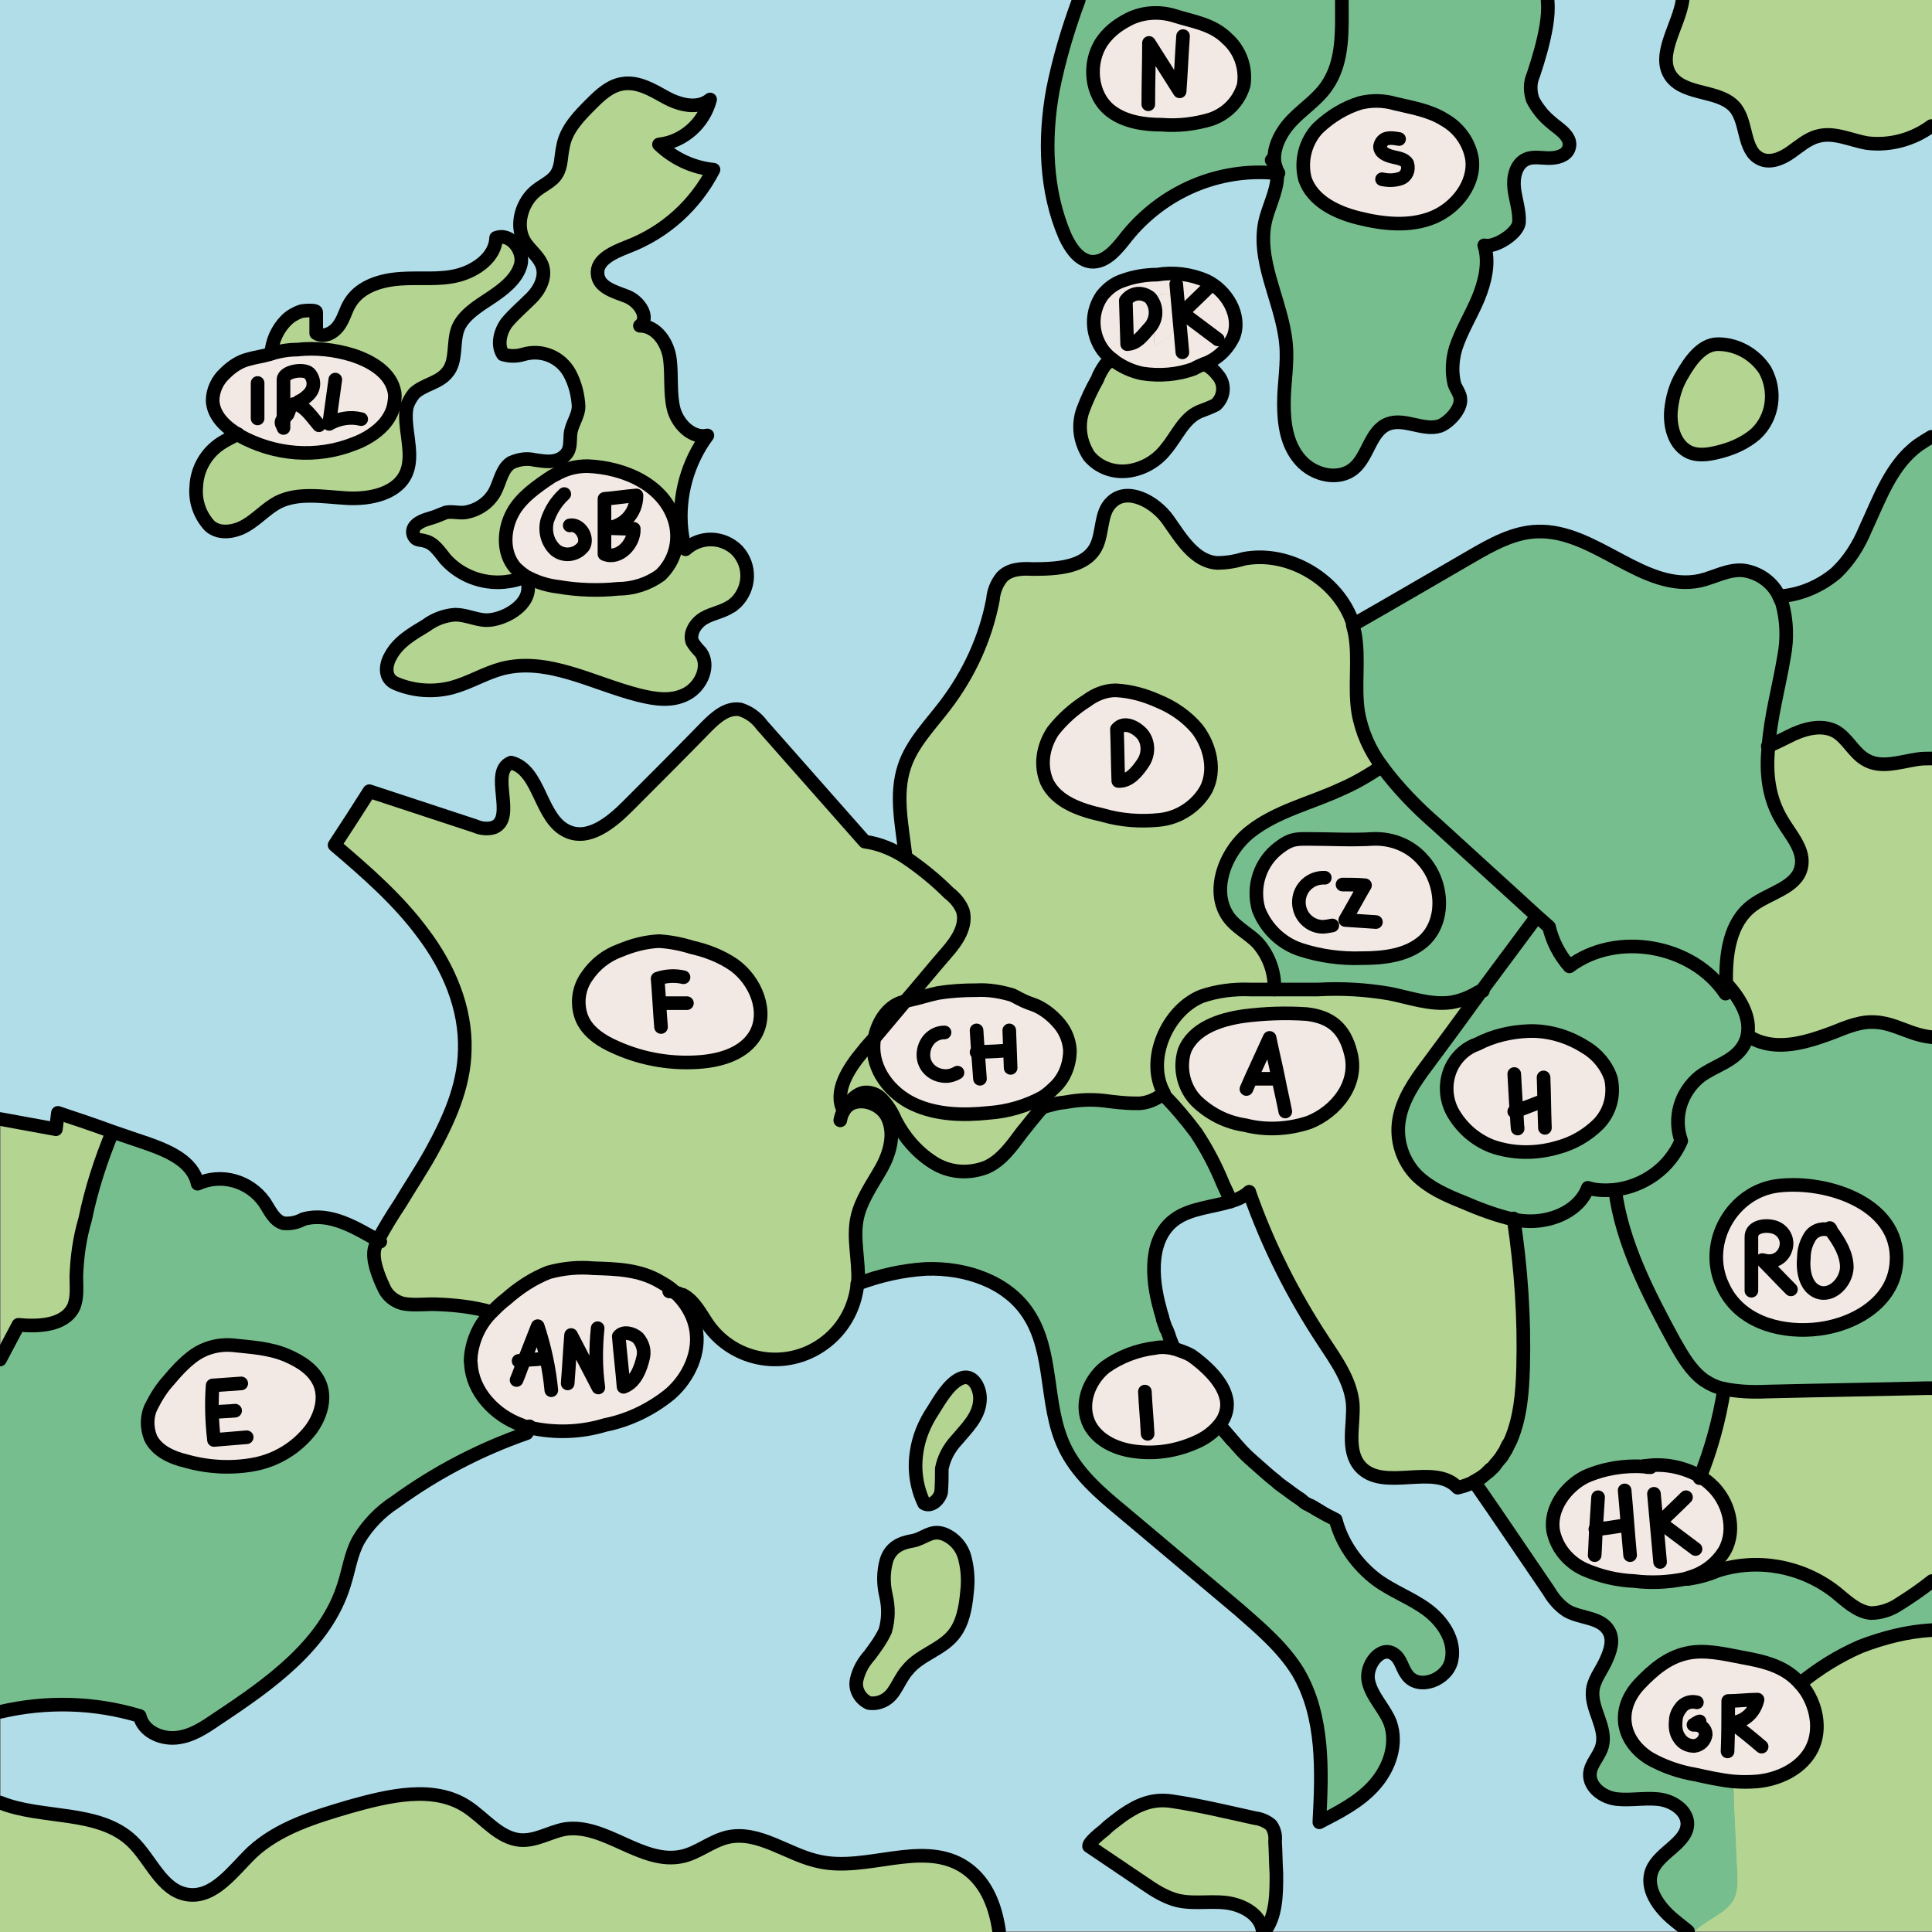 <?xml version="1.0" encoding="utf-8"?>
<!-- Generator: Adobe Illustrator 24.1.2, SVG Export Plug-In . SVG Version: 6.00 Build 0)  -->
<svg version="1.1" id="Layer_1" xmlns="http://www.w3.org/2000/svg" xmlns:xlink="http://www.w3.org/1999/xlink" x="0px" y="0px"
	 viewBox="0 0 283.5 283.5" style="enable-background:new 0 0 283.5 283.5;" xml:space="preserve">
<rect x="0" y="0" width="283.5" height="283.5" fill="#808080" stroke="none"/>
<style type="text/css">
	.st0{fill:#B4D491;}
	.st1{fill:#F2E9E4;}
	.st2{fill:#77BE8E;}
	.st3{fill:#B1DDE9;}
	.st4{fill:none;stroke:#000000;stroke-width:2;stroke-linecap:round;stroke-linejoin:round;}
</style>
<g>
	<g>
		<path class="st0" d="M187.2,275c0.1,3,0.1,6.2-1.7,8.5h-0.2c-0.2-2.5-2.9-4-5.4-4.3c-2.6-0.3-5.3,0.3-7.7-0.5
			c-1.5-0.5-2.8-1.3-4.1-2.2l-8.3-5.6c0-0.6,1.8-2,2.3-2.4c0.8-0.8,1.7-1.4,2.6-2.1c2.3-1.6,4.4-2.5,7.2-2.1
			c4.1,0.6,8.2,1.6,12.3,2.5c0.9,0.1,1.7,0.5,2.3,1c0.5,0.7,0.7,1.5,0.6,2.4C187.1,271.8,187.2,273.4,187.2,275z"/>
		<path class="st1" d="M236.4,158.3c0.5,2.4-0.1,4.8-1.8,6.6c-1.7,1.7-3.8,2.9-6.1,3.5c-3.1,0.9-6.5,0.9-9.6-0.2
			c-2.3-0.9-4.2-2.5-5.5-4.6c-1.4-2.2-1.5-5.1-0.2-7.4c0.8-1.4,2.1-2.5,3.6-3c2.3-1.2,4.9-1.8,7.5-1.9c3,0,5.9,0.8,8.4,2.4
			C234.4,154.7,235.7,156.3,236.4,158.3z"/>
		<path class="st1" d="M173,44c0.9,1.3,0.7,3.1-0.4,4.2c-1,1.1-1.7,2.3-3.2,2.3l-0.2-6.4c0.8-1.1,2.2-1.3,3.3-0.6
			C172.7,43.6,172.8,43.8,173,44z"/>
		<path class="st1" d="M177,41.1c3,1.5,5.2,5.1,4,8.2c-0.8,1.8-2.4,3.3-4.3,4c-0.5,0.2-1,0.4-1.5,0.6c-2.4,0.9-5,1.1-7.6,0.7
			c-1.5-0.3-3-0.9-4.2-1.9c-0.8-0.6-1.5-1.4-2-2.2c-1.4-2.3-1.3-5.1,0.3-7.3c0.8-1,1.8-1.7,3-2.2c1.6-0.6,3.4-0.9,5.1-0.9
			C172.2,39.8,174.7,40.2,177,41.1z M172.6,48.2c1.1-1.1,1.2-2.9,0.4-4.2c-0.8-1-2.3-1.2-3.3-0.4c-0.2,0.1-0.3,0.3-0.5,0.5l0.2,6.4
			C170.9,50.4,171.6,49.3,172.6,48.2L172.6,48.2z"/>
		<path class="st1" d="M187.6,158.3L187.6,158.3c-1.3,0-2.6,0-3.8,0l-0.1-0.1c0.9-2,1.8-3.9,2.7-5.9
			C186.7,154.3,187.1,156.3,187.6,158.3z"/>
		<path class="st1" d="M183.6,158.2l0.1,0.1c1.3,0,2.5,0,3.8,0l0,0c-0.4-2-0.9-4-1.3-6C185.4,154.3,184.5,156.3,183.6,158.2z
			 M198.2,154.5c1.2,4.5-2.1,8.6-6.1,10.2c-3,1-6.3,1.2-9.4,0.4c-2.7-0.5-5.1-1.7-7.1-3.5c-1.9-1.9-2.6-4.8-1.8-7.4
			c1.3-3.3,5.2-4.6,8.7-5.1c3-0.4,6.1-0.5,9.2-0.2C195.3,149.2,197.2,151,198.2,154.5z"/>
		<path class="st1" d="M47,203.3c0.8,2.2,0,4.7-1.4,6.6c-2.1,2.6-5.1,4.4-8.4,5.1c-3.3,0.6-6.7,0.4-9.9-0.5
			c-2.1-0.6-4.3-1.5-5.2-3.4c-0.6-1.5-0.6-3.1,0.1-4.6c0.7-1.4,1.5-2.8,2.6-3.9c1-1.3,2.1-2.4,3.4-3.4c1.7-1.3,3.9-1.9,6-1.7
			c2.8,0.3,5.3,0.4,7.9,1.5C44.1,199.9,46.2,201.2,47,203.3z"/>
		<path class="st1" d="M98.8,189.6C98.8,189.6,98.8,189.6,98.8,189.6c1.7,1.4,2.8,3.3,3.2,5.4c0.6,3.5-1.1,7.2-3.7,9.6
			c-2.8,2.3-6.1,3.9-9.6,4.6c-3.6,1-7.3,1.1-11,0.4c-0.4-0.1-0.8-0.2-1.3-0.4c-3.9-1.4-7.2-4.9-7.4-9c0-0.4,0-0.8,0-1.2
			c0.3-2.5,1.5-4.7,3.2-6.5c0.6-0.6,1.2-1.2,1.9-1.7c1.8-1.6,3.9-2.9,6.2-3.9c2.1-0.6,4.4-0.8,6.6-0.6c3.4,0.1,6.8,0.2,9.8,2
			C97.5,188.5,98.1,189,98.8,189.6z M94.3,199.1c0.2-1-0.1-2-0.8-2.8c-0.7-0.7-2.2-1-2.8-0.2c0.2,2.5,0.5,4.9,0.7,7.4
			C93.2,202.9,94,200.9,94.3,199.1L94.3,199.1z"/>
		<path class="st1" d="M93.5,196.3c0.7,0.8,1,1.8,0.8,2.8c-0.3,1.8-1.1,3.8-2.8,4.4c-0.2-2.5-0.5-4.9-0.7-7.4
			C91.3,195.3,92.8,195.6,93.5,196.3z"/>
		<path class="st1" d="M107.7,141.6c3.2,2.3,5.1,6.9,3.1,10.3c-1.5,2.6-4.7,3.6-7.7,3.9c-4.4,0.4-8.7-0.3-12.7-2.1
			c-2.1-0.9-4.2-2.4-5.1-4.5c-0.7-2-0.3-4.2,0.9-6c1.2-1.7,2.8-3,4.8-3.8c1.8-0.8,3.8-1.2,5.8-1.4c1.6,0.1,3.3,0.4,4.8,0.9
			C103.7,139.5,105.8,140.3,107.7,141.6z"/>
		<path class="st1" d="M157,154.1c0,2.1-0.8,4.2-2.4,5.6c-0.5,0.5-1,0.9-1.6,1.2c-2.4,1.4-5.1,2.2-7.9,2.3
			c-3.8,0.4-7.7,0.4-11.1-1.3s-6.1-5.2-5.8-8.9c0-0.4,0.1-0.7,0.2-1.1c1.4-1.7,2.8-3.3,4.2-5c0.1,0,0.2,0,0.3-0.1l0.4-0.1
			c1.5-0.3,2.9-0.8,4.4-1.1c1.8-0.3,3.7-0.5,5.6-0.4c1.8-0.1,3.5,0.2,5.2,0.7c0.5,0.2,0.9,0.5,1.4,0.7c0.7,0.3,1.5,0.5,2.2,0.9
			c1.3,0.6,2.5,1.5,3.4,2.7C156.3,151.4,156.9,152.8,157,154.1z"/>
		<path class="st1" d="M179.9,205.2c0.4,1.4,0.1,2.9-0.9,4c-0.8,1-1.9,1.8-3,2.4c-2.9,1.4-6.1,2-9.3,1.6c-2.7-0.3-5.5-1.5-6.8-3.9
			c-1.6-2.9-0.2-6.6,2.3-8.5c2.2-1.5,4.7-2.5,7.3-2.8c0.9-0.1,1.9-0.1,2.8,0.1c0.9,0.2,1.8,0.6,2.6,1.1
			C176.8,200.5,179.3,202.8,179.9,205.2z"/>
		<path class="st1" d="M264.9,248c1.8,2.6,2.3,6.2,0.6,9c-1.6,2.6-4.7,4-7.7,4.3c-1.2,0.1-2.4,0.1-3.6,0c-1.8-0.2-3.7-0.6-5.5-1
			c-2.4-0.4-4.7-1.2-6.8-2.4c-4.2-2.7-4.8-7.3-1.4-10.9c1.9-2,4.1-4,6.9-4.5c2.7-0.6,5.5,0.1,8.1,0.6c3.3,0.6,6.4,1.4,8.6,3.9
			C264.5,247.4,264.7,247.7,264.9,248z"/>
		<path class="st1" d="M241.2,215.3c2.8-0.4,5.7,0.2,8.1,1.6c0.5,0.3,1,0.7,1.4,1.1c2.7,2.4,3.8,6.6,2.1,9.7c-1.2,2-3.1,3.4-5.3,4
			c0,0,0,0,0,0c-0.2,0.1-0.4,0.1-0.6,0.2c-2.4,0.5-4.9,0.6-7.4,0.3c-2.5-0.1-5-0.7-7.3-1.7c-2.3-1.1-4-3.2-4.6-5.7
			c-0.5-3.2,1.8-6.4,4.7-7.9C235.2,215.6,238.2,215.1,241.2,215.3z"/>
		<path class="st1" d="M268.8,180.6c1.1,1.6,2.2,3.4,2.2,5.4c0,2.1-2.2,4.3-4.2,3.6c-1.8-0.7-2.2-3.1-2.1-5.1c0-1.1,0.4-2.2,1-3.2
			C266.4,180.4,267.6,180.1,268.8,180.6L268.8,180.6z"/>
		<path class="st1" d="M268.8,180.6L268.8,180.6c-1.1-0.5-2.4-0.2-3.1,0.8c-0.6,0.9-1,2-1,3.2c-0.2,1.9,0.2,4.4,2.1,5.1
			c2,0.7,4.1-1.4,4.2-3.6C271,184,269.9,182.2,268.8,180.6z M260.9,174.1c7.2-0.9,18.6,2.8,17.3,12c-0.8,5.4-6.7,8.7-12.2,9.1
			c-5.1,0.3-10.8-1.4-13.2-6.3C249.8,182.5,254.2,174.9,260.9,174.1L260.9,174.1z"/>
		<path class="st1" d="M250.5,100.5c1.4,3.9-1,8.4-4.7,10.4s-8.2,1.6-12.1,0.4c-2.5-0.8-5.1-2.1-6.3-4.3c-1.6-2.8-0.8-6.5,1.3-8.9
			c0.9-1,1.9-1.8,3.1-2.4c1.7-1,3.6-1.5,5.6-1.5c2.4,0,4.8,0.4,7.1,1.1C247.1,95.9,249.4,97.9,250.5,100.5z"/>
		<path class="st1" d="M216.1,23.3c0.5,3.7-2.2,7.2-5.7,8.6s-7.4,1.1-10.9,0.1c-3.3-0.9-6.8-2.5-7.9-5.7c-0.8-2.7,0-5.5,1.9-7.5
			c1.7-1.7,3.8-3,6.2-3.7c1.7-0.4,3.5-0.4,5.1,0.1c2.4,0.6,5.1,1,7.3,2.4C214.2,18.8,215.7,20.9,216.1,23.3z"/>
		<path class="st1" d="M180,5.8c1.9,1.7,2.8,4.3,2.4,6.8c-0.7,2.4-2.5,4.2-4.8,5c-2.3,0.7-4.8,1-7.2,0.8c-2.6-0.1-5.4-0.4-7.5-2
			c-2.9-2.4-3.4-7.1-1.3-10.2c0.9-1.3,2.1-2.4,3.5-3.1c2.1-1.2,4.7-1.4,7-0.7C175,3.3,177.8,3.6,180,5.8z"/>
		<path class="st1" d="M41.6,61.4c-0.2,0.2-0.3,0.4-0.3,0.6c0,0.3,0.3,0.6,0.3,0.8V61.4z M57.9,57.5c0.1,0.6,0.1,1.2-0.1,1.8
			c-0.2,1.1-0.8,2.1-1.5,2.9c-1.2,1.3-2.7,2.2-4.3,2.8c-5.5,2.1-11.7,1.7-16.9-1.2c0,0-0.1,0-0.1-0.1c-1.9-1.1-3.7-2.8-3.8-5
			c0-1.5,0.7-3,1.8-4c1-1,2.2-1.7,3.5-2.2c1-0.2,2-0.4,3-0.7c0.1,0,0.2-0.1,0.3-0.1c1.2-0.3,2.5-0.6,3.8-0.7c2.7-0.2,5.5,0,8.1,0.8
			C54.5,52.8,57.4,54.6,57.9,57.5z"/>
		<path class="st1" d="M93,77.6c0.1,2.2-2.2,4.6-4.3,3.7v-3.8h0.2C90.2,77.6,91.6,77.6,93,77.6z"/>
		<path class="st1" d="M93.4,72.8c0,2.5-2,4.6-4.5,4.7h-0.2v-4.3C90.1,73.2,92,72.9,93.4,72.8z"/>
		<path class="st1" d="M99.3,77.7c0.4,2.5-0.5,5-2.4,6.6c-1.8,1.3-4,2-6.2,2c-3,0.2-5.9,0.1-8.8-0.3c-1.6-0.2-3.2-0.7-4.7-1.5
			c-0.6-0.4-1.1-0.8-1.6-1.3c-1.9-2.2-1.8-5.5-0.4-8c1.2-2.3,3.7-4,5.8-5.4c0.2-0.1,0.4-0.2,0.6-0.3c1.4-0.8,3-1.2,4.6-1.2
			c5.3,0.2,11.4,2.7,12.9,8.3C99.2,77.1,99.2,77.4,99.3,77.7z M88.9,77.5c2.5-0.1,4.6-2.2,4.5-4.7c-1.4,0.1-3.3,0.4-4.7,0.5v8.1
			c2.1,0.8,4.4-1.5,4.3-3.7C91.6,77.6,90.2,77.6,88.9,77.5z"/>
		<path class="st1" d="M175.7,107.1c1.9,2.5,2.6,6,1.3,8.8c-1.4,2.5-3.9,4.1-6.8,4.5c-2.8,0.3-5.6,0.1-8.4-0.7
			c-3.2-0.7-6.8-1.9-8.2-4.9c-1-2.4-0.7-5.1,0.9-7.2c1.4-1.8,3.1-3.3,5-4.5c1.2-1,2.7-1.5,4.2-1.5c2.2,0.1,4.3,0.6,6.3,1.6
			C172.3,103.9,174.2,105.3,175.7,107.1z M167.8,112c0.9-1.3,0.9-3-0.1-4.3c-1-1.2-2.7-1.9-3.7-0.7c0.1,2.5,0.1,5.1,0.2,7.6
			C165.7,114.7,166.9,113.2,167.8,112L167.8,112z"/>
		<path class="st1" d="M167.7,107.7c1,1.2,1,3,0.1,4.3c-0.9,1.2-2.1,2.7-3.6,2.6c-0.1-2.5-0.1-5.1-0.2-7.6
			C164.9,105.9,166.7,106.6,167.7,107.7z"/>
		<path class="st1" d="M208.8,126.2c3,3.2,3.3,8.9,0.1,11.9c-2.4,2.2-5.9,2.5-9.2,2.6c-3,0.1-6-0.3-8.8-1.2c-2.9-1-5.1-3.1-6.3-5.9
			c-1-3.4,0.3-7.1,3.1-9.2c1.6-1.2,2.4-1.2,4.1-1.2c3.2,0,6.5,0.2,9.6,0C204.2,123,206.9,124.1,208.8,126.2z"/>
		<path class="st0" d="M259,54.3c1.7,3.1,1.1,6.9-1.4,9.4c-1.4,1.2-3.1,2-4.9,2.5c-1.5,0.5-3.2,0.9-4.7,0.2c-2.2-0.9-3-3.8-2.8-6.2
			c0.2-1.9,0.7-3.7,1.7-5.3c1.1-1.9,2.8-4.4,5.2-4.4C254.9,50.5,257.5,52,259,54.3z"/>
		<path class="st0" d="M154.6,159.7l0.5,2.2c-0.4,0.1-0.8,0.2-1.2,0.3c-0.4,0.1-0.8,0.2-1.1,0.4c-0.4,0.4-0.8,0.9-1.2,1.4
			c-0.6,0.7-1.1,1.4-1.7,2.1c-1.5,2-3,4.2-5.3,5.2c-2.6,1-5.5,0.8-7.9-0.8c-2.3-1.5-4.1-3.6-5.4-6.1c-0.5-1.2-1.2-2.3-2.1-3.2
			c-0.6-0.6-1.4-0.9-2.2-0.9c-1.4,0-2.6,1.5-3.2,2.5c-1.5-2.8,0.7-6.2,2.8-8.7c0.6-0.8,1.3-1.5,1.9-2.2c-0.1,0.4-0.2,0.7-0.2,1.1
			c-0.3,3.8,2.4,7.3,5.8,8.9s7.3,1.7,11.1,1.3c2.8-0.2,5.5-1,7.9-2.3C153.6,160.6,154.1,160.2,154.6,159.7z"/>
		<path class="st0" d="M178.9,55.3c0.9,1.3,0.7,3-0.5,4.1c-0.8,0.4-1.6,0.7-2.4,1c-2.3,1-3.3,3.6-4.9,5.5c-1.3,1.7-3.3,2.9-5.5,3.2
			c-2.2,0.3-4.4-0.5-5.8-2.2c-1.3-2-1.7-4.4-0.9-6.7c0.6-1.6,1.3-3.1,2.1-4.5c0.3-0.8,0.7-1.5,1.2-2.2c0.3-0.3,0.7-0.5,1.1-0.7
			c1.2,0.9,2.7,1.6,4.2,1.9c2.5,0.4,5.2,0.2,7.6-0.7c0.5-0.2,1-0.4,1.5-0.6C177.6,53.8,178.3,54.5,178.9,55.3z"/>
		<path class="st0" d="M146.7,283.5H0v-18.9c6.1,2.5,14.5,1,19.4,5.7c2.8,2.7,4.3,7.2,8.1,7.8c3.9,0.6,6.7-3.5,9.5-6.2
			c3.9-3.6,9.2-5.2,14.3-6.7c5.7-1.6,12.3-3.2,17.2,0c2.6,1.7,4.7,4.6,7.8,4.9c2.3,0.2,4.4-1.2,6.6-1.6c5.9-0.9,11.3,5.3,17.2,4
			c2.3-0.5,4.2-2.2,6.6-2.8c4.7-1.1,9,2.7,13.7,3.6c6.8,1.4,14.6-3,20.7,0.5C144.5,275.8,146,279.5,146.7,283.5z"/>
		<path class="st0" d="M283.5,244.1v39.3h-35c0.3-0.3,0.7-0.6,1-0.9c1.8-1.4,4.3-2.2,5.1-4.4c0.3-0.9,0.4-1.9,0.3-2.9
			c-0.2-3.8-0.4-7.6-0.5-11.4c0-0.8-0.1-1.7-0.1-2.6c1.2,0.1,2.4,0.1,3.6,0c3-0.3,6.1-1.7,7.7-4.3c1.7-2.8,1.1-6.4-0.6-9
			c-0.2-0.3-0.5-0.6-0.7-0.9c2.6-2.2,5.6-4.1,8.8-5.4c3.3-1.4,6.9-2.2,10.5-2.4L283.5,244.1z"/>
		<path class="st0" d="M283.5,203.7v28.4c-1.5,1.2-3.1,2.3-4.7,3.3c-1.2,0.9-2.7,1.4-4.3,1.4c-2-0.2-3.6-1.8-5.2-3.1
			c-4.9-3.8-11.4-5-17.3-3.1c-1.4,0.6-2.9,1-4.4,1.2c2.2-0.6,4.1-2,5.3-4c1.7-3.1,0.6-7.3-2.1-9.7c-0.4-0.4-0.9-0.7-1.4-1.1
			c1.7-4.2,2.9-8.6,3.6-13.1c2,0.4,4.1,0.6,6.2,0.4c7.8-0.2,15.7-0.3,23.5-0.5C282.9,203.7,283.2,203.7,283.5,203.7z"/>
		<path class="st0" d="M140.9,202.4c1.9-0.9,3,1.5,2.9,3.1c-0.1,2.5-2,4.2-3.5,6c-1.1,1.1-1.8,2.5-2.1,4.1c0,1.2,0,2.3-0.1,3.5
			c-0.3,1.1-1.5,2.2-2.5,1.6c-1.1-2.3-1.5-4.9-1.1-7.5c0.3-2.2,1.2-4.3,2.4-6.1C137.9,205.5,139.2,203.2,140.9,202.4z"/>
		<path class="st2" d="M283.5,232.1v7.2c-3.6,0.2-7.1,1.1-10.5,2.4c-3.2,1.4-6.1,3.2-8.8,5.4c-2.2-2.6-5.3-3.3-8.6-3.9
			c-2.6-0.5-5.5-1.2-8.1-0.6c-2.8,0.6-5,2.5-6.9,4.5c-3.4,3.6-2.8,8.2,1.4,10.9c2.1,1.2,4.4,2,6.8,2.4c1.8,0.4,3.6,0.8,5.5,1
			c0,0.9,0,1.8,0.1,2.6c0.2,3.8,0.4,7.6,0.5,11.4c0.1,1,0,2-0.3,2.9c-0.8,2.1-3.3,3-5.1,4.4c-0.4,0.3-0.7,0.6-1,0.9h-0.9
			c-0.7-0.6-1.4-1.2-2.1-1.7c-2.2-1.8-4.2-4.6-3.2-7.2c1.1-2.8,5.4-4.1,5.2-7.1c-0.1-2-2.3-3.2-4.3-3.4s-4,0.3-6,0s-4.1-1.7-4-3.7
			c0.1-1.5,1.4-2.7,1.8-4.1c0.7-2.6-1.6-5.2-1.4-8c0.1-1.6,1.1-3,1.9-4.4s1.3-3.2,0.4-4.6c-1.2-1.9-4.1-1.7-6-2.8
			c-1.1-0.8-2-1.8-2.7-2.9c-3.7-5.3-7.3-10.7-11-16.1c0,0,0.1,0,0.1-0.1c0.2-0.1,0.3-0.2,0.5-0.3c0.2-0.1,0.4-0.2,0.6-0.4
			c0.3-0.2,0.6-0.5,0.9-0.7c0.1-0.1,0.2-0.2,0.4-0.4c0.1-0.1,0.2-0.2,0.3-0.3c0.1-0.1,0.2-0.2,0.3-0.4c0.3-0.4,0.6-0.7,0.9-1.1
			c0.1-0.2,0.2-0.3,0.3-0.5c0.1-0.2,0.3-0.4,0.4-0.7c0.1-0.2,0.2-0.4,0.3-0.6s0.2-0.4,0.3-0.6c1.4-3.3,1.7-7,1.8-10.6
			c0.2-7.3-0.3-14.6-1.4-21.9c0.9,0.2,1.8,0.3,2.7,0.3c3.4,0.1,7.2-1.6,8.4-4.9c1.3,0.3,2.6,0.4,3.9,0.3c1,7.8,4.9,15.2,8.7,22.3
			c1.1,2.1,2.3,4.2,4.3,5.6c0.9,0.6,1.9,1.1,3,1.3c-0.7,4.5-1.9,8.9-3.6,13.1c-2.5-1.4-5.3-2-8.1-1.6c-3-0.2-6,0.3-8.7,1.5
			c-2.9,1.5-5.2,4.7-4.7,7.9c0.5,2.5,2.2,4.6,4.6,5.7c2.3,1,4.8,1.6,7.3,1.7c2.4,0.3,4.9,0.2,7.4-0.3c0.2-0.1,0.4-0.1,0.6-0.2
			c0,0,0,0,0,0c1.5-0.2,3-0.6,4.4-1.2c5.9-1.9,12.4-0.7,17.3,3.1c1.6,1.3,3.2,2.9,5.2,3.1c1.5,0,3-0.5,4.3-1.4
			C280.4,234.4,282,233.3,283.5,232.1z"/>
		<path class="st2" d="M283.5,152.2v51.5c-0.3,0-0.6,0-0.8,0c-7.8,0.2-15.7,0.3-23.5,0.5c-2.1,0.1-4.2,0-6.2-0.4
			c-1.1-0.2-2.1-0.7-3-1.3c-1.9-1.4-3.1-3.5-4.3-5.6c-3.8-7-7.7-14.5-8.7-22.3c4.3-0.4,8.1-3.2,9.8-7.2c-1.2-3.4-0.1-7.2,2.7-9.4
			c2.1-1.6,5-2.3,6.4-4.5c0.3-0.5,0.5-1,0.6-1.5c1.2,0.8,2.6,1.2,4,1.3c2.9,0.2,5.8-0.8,8.5-1.8c2-0.8,4.1-1.7,6.3-1.5
			c1.9,0.1,3.7,1,5.5,1.6C281.6,151.8,282.5,152.1,283.5,152.2z M278.2,186.1c1.3-9.2-10-12.9-17.3-12c-6.7,0.8-11.1,8.4-8.1,14.7
			c2.4,4.9,8.1,6.7,13.2,6.3C271.4,194.8,277.4,191.5,278.2,186.1L278.2,186.1z"/>
		<path class="st0" d="M283.5,111.4v40.8c-0.9-0.1-1.8-0.4-2.7-0.6c-1.8-0.6-3.6-1.5-5.5-1.6c-2.2-0.1-4.3,0.7-6.3,1.5
			c-2.7,1.1-5.6,2.1-8.5,1.8c-1.4-0.1-2.8-0.6-4-1.3c0.6-2.6-1.2-5.5-3.2-7.8v0c-0.1-4.3,0.5-8.9,3.8-11.4c2.5-1.9,6.4-2.6,7.2-5.6
			c0.6-2.5-1.5-4.7-2.8-6.9c-2-3.3-2.3-7-2-10.8c1-0.4,2-0.9,3-1.4c2.1-1.1,4.8-1.9,6.9-0.8c1.8,1,2.7,3.2,4.5,4.2
			c2.2,1.3,5,0.3,7.6-0.1C282,111.4,282.8,111.4,283.5,111.4z"/>
		<path class="st2" d="M283.5,64.2v47.2c-0.7,0-1.4,0-2.1,0.1c-2.6,0.4-5.4,1.3-7.6,0.1c-1.8-1-2.6-3.2-4.5-4.2
			c-2.1-1.2-4.7-0.3-6.9,0.8c-1,0.5-2,1-3,1.4c0.4-4.4,1.6-9,2.3-13.3c0.6-2.6,0.5-5.3-0.3-7.8c-0.1-0.3-0.2-0.6-0.4-0.9
			c3-0.2,5.9-1.4,8.3-3.4c1.9-1.8,3.3-4,4.3-6.4c2.1-4.5,3.8-9.5,7.8-12.4C282.1,64.9,282.8,64.5,283.5,64.2z"/>
		<path class="st3" d="M283.5,18.5v45.7c-0.7,0.3-1.3,0.7-1.9,1.2c-4,2.9-5.7,7.9-7.8,12.4c-1,2.4-2.5,4.6-4.3,6.4
			c-2.4,1.9-5.3,3.1-8.3,3.4c-1-2.2-3-3.7-5.3-3.9c-2.2-0.1-4.1,1.1-6.3,1.5c-8.3,1.8-15.4-7.6-23.9-7.2c-3.5,0.1-6.8,1.9-9.8,3.7
			c-5.8,3.4-11.6,6.7-17.3,10c-2-6.5-9.3-11.1-16.1-9.7c-1.3,0.4-2.6,0.6-3.9,0.6c-3.3-0.3-5.2-3.7-7.2-6.3s-6-4.9-8.3-2.6
			c-1.7,1.7-1.1,4.6-2.3,6.6c-1.6,3.1-5.8,3.3-9.3,3.2c-1.6,0-3.4,0.1-4.5,1.2c-0.7,1-1.2,2.1-1.3,3.3c-1.2,5.6-3.6,10.9-7,15.5
			c-2.2,2.9-4.9,5.5-6,9c-1.4,4.2-0.2,8.8,0.2,13.3c-1.8-1.2-3.9-2.1-6.1-2.4l-15.1-17c-0.8-1.1-1.9-1.9-3.2-2.3
			c-1.9-0.3-3.5,1.1-4.9,2.5c-3.9,3.9-7.7,7.8-11.6,11.7c-2.4,2.4-5.7,5.1-8.8,3.7c-4.1-1.8-4-9-8.3-10.1c-3.3,1.3,0.8,8.1-2.5,9.5
			c-0.9,0.3-1.9,0.2-2.8-0.2c-5.2-1.7-10.3-3.4-15.5-5.1c-1.7,2.7-3.4,5.3-5.1,7.9c4.7,4,9.4,8.1,13,13c3.7,4.9,6.3,10.9,6.1,17.1
			c-0.1,5.4-2.4,10.4-5,15.1c-1.4,2.5-3,4.9-4.5,7.4c-1.2,1.8-2.3,3.6-3.3,5.5c-3.7-2.1-7.4-4.4-11.3-3.3c-0.9,0.4-1.9,0.6-2.9,0.6
			c-1.4-0.3-2-1.9-2.8-3.1c-2.2-3.1-6.3-4.3-9.8-2.7c-0.7-3.2-4.2-4.8-7.4-5.9c-1.7-0.6-3.3-1.1-5-1.7c-2.7-0.9-5.4-1.9-8.1-2.8
			c-0.1,0.8-0.2,1.6-0.3,2.4c-2.7-0.5-5.5-1-8.2-1.5V0h158.3c-1.6,4.3-2.9,8.7-3.8,13.2c-1.3,7.2-1.1,14.8,1.8,21.5
			c0.8,1.7,2,3.5,3.8,3.7c2.2,0.2,3.9-2,5.3-3.8c5.3-6.5,13.4-10,21.8-9.2c0.2,2-1,4.4-1.6,6.5c-1.7,6.1,2.4,12.2,2.9,18.5
			c0.2,2.9-0.3,5.9-0.3,8.8s0.4,6.1,2.4,8.3s5.6,3.1,7.9,1.2c2.1-1.8,2.4-5.5,5-6.5c2.4-0.9,5.2,1.1,7.6,0.3c1.3-0.5,3.1-2.3,3-3.9
			c0-0.7-0.7-1.5-0.9-2.3c-0.4-1.7-0.4-3.5,0.2-5.2c0.8-2.6,2.2-4.9,3.3-7.3s1.8-5.3,0.9-7.8c1.6,0.3,4.9-1.8,5.1-3.4
			s-0.5-3.3-0.7-4.9s0.2-3.6,1.7-4.3c1-0.5,2.2-0.2,3.4-0.2s2.5-0.3,2.9-1.4c0.6-1.6-1.3-2.7-2.3-3.6c-0.7-0.6-1.3-1.2-1.9-1.9
			c-0.4-0.5-0.8-1.1-1.1-1.7c-0.4-1.2-0.4-2.4,0.1-3.6c0.8-2.3,1.5-4.7,1.9-7.2c0.2-1.2,0.3-2.4,0.2-3.6c0-0.1,0-0.1,0-0.2h19.8
			c-0.5,3.7-3.9,8.1-1.7,11.2c2.1,2.9,7.3,1.9,9.5,4.7c1.7,2.2,1.1,6.2,3.6,7.4c1.4,0.7,3.1,0,4.4-0.9s2.5-2,4-2.4
			c2.4-0.7,4.9,0.6,7.3,1C277.4,21.4,280.8,20.5,283.5,18.5z M257.6,63.7c2.6-2.4,3.1-6.3,1.4-9.4c-1.5-2.3-4.1-3.8-6.9-3.8
			c-2.4,0-4.1,2.5-5.2,4.4c-0.9,1.6-1.5,3.4-1.7,5.3c-0.2,2.4,0.5,5.2,2.8,6.2c1.5,0.6,3.2,0.2,4.7-0.2
			C254.5,65.7,256.1,64.8,257.6,63.7z M181,49.4c1.2-3.1-1-6.8-4-8.2c-2.3-1-4.8-1.3-7.2-0.9c-1.7,0-3.5,0.3-5.1,0.9
			c-1.2,0.4-2.2,1.2-3,2.2c-1.5,2.2-1.6,5-0.3,7.3c0.5,0.9,1.2,1.6,2,2.2c-0.4,0.2-0.8,0.4-1.1,0.7c-0.5,0.6-1,1.4-1.2,2.2
			c-0.8,1.5-1.5,3-2.1,4.5c-0.8,2.2-0.4,4.7,0.9,6.7c1.4,1.7,3.6,2.5,5.8,2.2c2.2-0.3,4.1-1.5,5.5-3.2c1.6-1.9,2.6-4.5,4.9-5.5
			c0.8-0.2,1.6-0.6,2.4-1c1.1-1.1,1.3-2.8,0.5-4.1c-0.5-0.8-1.3-1.5-2.2-1.9C178.6,52.7,180.1,51.2,181,49.4z M107,89.1
			c2.5-1.6,3.3-4.9,1.7-7.4c-1.6-2.5-4.9-3.3-7.4-1.7c-0.3,0.2-0.6,0.4-0.8,0.6c-0.3-1-0.5-2-0.6-2.9c-0.5-4.9,0.9-9.8,3.9-13.7
			c-2.3,0.5-4.4-1.8-5-4.1s-0.1-4.8-0.5-7.1s-2-4.9-4.4-4.9c1.5-1.2-0.2-3.5-1.9-4.3s-4-1.4-4.3-3.2c-0.3-2.2,2.3-3.3,4.4-4.1
			c5.5-2.1,10-6.1,12.6-11.3c-3-0.4-5.8-1.7-8-3.7c3.6-0.4,6.6-3.1,7.5-6.6c-1.8,1.4-4.4,0.7-6.5-0.3s-4.2-2.4-6.4-2
			c-1.8,0.3-3.2,1.6-4.5,2.9C85,17,83,19,82.5,21.5c-0.3,1.3-0.2,2.8-0.9,3.9c-0.8,1.2-2.3,1.7-3.3,2.7c-2,1.8-3,5.3-1.2,7.6
			c0.8,1.1,2,2,2.4,3.3c0.5,1.6-0.4,3.4-1.6,4.6c-1.3,1.1-2.5,2.3-3.6,3.6c-1,1.3-1.6,3.3-0.6,4.7c1,0.3,2,0.3,3,0
			c2.6-0.8,5.5,0.4,6.8,2.8c0.8,1.5,1.3,3.1,1.3,4.8c0,1.5-1.1,2.7-1.2,4.2c-0.1,1.2,0.1,2.2-1,3.1c-0.6,0.5-1.4,0.7-2.2,0.7
			c-0.7,0-1.4-0.1-2-0.2c-1.2-0.3-2.4-0.1-3.5,0.4c-1.4,0.9-1.7,2.8-2.4,4.3c-0.9,1.6-2.5,2.7-4.4,3c-0.9,0.2-1.8-0.1-2.8,0
			c-0.3,0.1-0.7,0.2-1,0.4c-1.1,0.4-2.5,0.5-3.3,1.4c-0.6,0.5-0.7,1.3-0.2,1.9c0.4,0.4,1,0.4,1.5,0.5c1.3,0.4,2.1,1.7,3,2.7
			c2.2,2.4,5.4,3.7,8.6,3.3c0.8-0.1,1.6-0.3,2.3-0.5c0.4-0.2,0.6-0.3,0.8-0.1c0.1,0.1,0.2,0.2,0.2,0.3c0.1,0.4,0.2,0.8,0.2,1.2
			c0,2.8-3.9,4.8-6.3,4.7c-1.5-0.1-2.9-0.8-4.4-0.8c-1.6,0.1-3,0.7-4.3,1.6c-2,1.2-4.1,2.4-5.2,4.5c-0.8,1.4-0.9,3.3,0.8,4
			c2.6,1.1,5.5,1.3,8.2,0.6c2.5-0.7,4.8-2.1,7.4-2.8c6.7-1.7,13.3,2.2,20,3.9c2.3,0.6,4.9,0.9,7.1-0.2s3.4-4.1,2-6.1
			c-0.4-0.5-0.8-0.9-1.2-1.5c-0.6-1.3,0.4-2.8,1.7-3.5S105.8,89.8,107,89.1z M76.4,38.9c0.5-2.2-1.6-4.9-3.6-4
			c-0.2,2.8-2.9,4.9-5.6,5.5s-5.6,0.3-8.4,0.5s-5.9,1.1-7.4,3.5c-0.7,1.1-1,2.3-1.7,3.4s-2.2,1.8-3.3,1.1c0-1,0-2,0-3.1
			c0-0.4-2.1-0.1-2.3-0.1c-0.8,0.3-1.5,0.7-2.1,1.3c-1.3,1.3-2.1,3-2.2,4.9c-0.1,0-0.2,0-0.3,0.1c-1,0.3-2,0.4-3,0.7
			C35.2,53,34,53.8,33,54.8c-1.1,1-1.8,2.5-1.8,4c0.1,2.2,1.9,3.9,3.8,5c-0.8,0.4-1.6,0.8-2.4,1.3c-2.2,1.4-3.6,3.8-3.7,6.4
			c-0.2,2.1,0.5,4.3,2,5.8c1.5,1.3,3.8,0.8,5.3-0.1c1.7-1,3-2.5,4.7-3.4C44,72.2,47.6,73,51,73.2s7.5-0.7,8.8-3.9
			c1.2-2.9-0.6-6.7,0-9.5c0.2-0.8,0.5-1.5,1.1-2c1.3-1.3,3.6-1.5,4.8-3c1.4-1.7,0.8-4.4,1.6-6.5c0.8-2.1,2.8-3.4,4.8-4.5
			S75.9,41.1,76.4,38.9z"/>
		<path class="st0" d="M283.5,0v18.5c-2.7,2-6,2.9-9.4,2.5c-2.5-0.4-4.9-1.7-7.3-1c-1.5,0.4-2.7,1.6-4,2.4s-3,1.5-4.4,0.9
			c-2.5-1.2-1.9-5.2-3.6-7.4c-2.2-2.8-7.4-1.7-9.5-4.7c-2.2-3.2,1.1-7.5,1.7-11.2L283.5,0z"/>
		<path class="st2" d="M261.4,120.3c1.3,2.2,3.4,4.4,2.8,6.9c-0.7,3-4.7,3.7-7.2,5.6c-3.3,2.5-3.9,7.1-3.8,11.4v0c0,0.5,0,1.1,0,1.6
			c-4.8-7.2-16-9.2-22.9-4c-1.5-1.7-2.5-3.7-3-5.8l-1.7-1.5c-4.9-4.5-9.9-9-14.8-13.5c-3-2.6-5.7-5.4-8-8.5c-1.8-2.4-3-5.1-3.5-8
			c-0.6-3.8,0.2-7.8-0.5-11.6c-0.1-0.4-0.2-0.8-0.3-1.2c5.8-3.3,11.6-6.7,17.3-10c3.1-1.8,6.3-3.6,9.8-3.7c8.5-0.3,15.6,9,23.9,7.2
			c2.1-0.5,4.1-1.7,6.3-1.5c2.3,0.3,4.4,1.8,5.3,3.9c0.1,0.3,0.3,0.6,0.4,0.9c0.7,2.5,0.8,5.2,0.3,7.8c-0.7,4.3-2,8.9-2.3,13.3
			C259.1,113.3,259.4,117,261.4,120.3z"/>
		<path class="st2" d="M253.2,144.2c2.1,2.2,3.8,5.1,3.2,7.8c-0.1,0.5-0.3,1-0.6,1.5c-1.4,2.3-4.3,2.9-6.4,4.5
			c-2.8,2.3-3.9,6-2.7,9.4c-1.7,4-5.5,6.7-9.8,7.2c-1.3,0.1-2.7,0.1-3.9-0.3c-1.2,3.2-4.9,4.9-8.4,4.9c-0.9,0-1.8-0.1-2.7-0.3
			c-2.5-0.6-4.9-1.5-7.2-2.5c-2.5-1-5-2.1-6.9-4c-2-2.1-3-5.1-2.5-8.1c0.5-3,2.3-5.6,4.1-8c2.3-3.1,4.6-6.2,6.9-9.4
			c0.4-0.5,0.7-1,1.1-1.5h0c2.7-3.6,5.4-7.3,8.1-10.9l1.7,1.5c0.5,2.2,1.5,4.2,3,5.8c7-5.2,18.1-3.3,22.9,4
			C253.2,145.3,253.2,144.8,253.2,144.2z M234.6,164.9c1.7-1.8,2.3-4.2,1.8-6.6c-0.7-1.9-2-3.5-3.7-4.6c-2.5-1.6-5.4-2.4-8.4-2.4
			c-2.6,0.1-5.2,0.7-7.5,1.9c-1.5,0.5-2.8,1.6-3.6,3c-1.3,2.3-1.2,5.1,0.2,7.4c1.3,2.1,3.2,3.7,5.5,4.6c3.1,1.1,6.4,1.2,9.6,0.2
			C230.8,167.8,232.9,166.6,234.6,164.9L234.6,164.9z"/>
		<path class="st3" d="M247.6,267.4c0.2,3-4.1,4.3-5.2,7.1c-1,2.6,1,5.4,3.2,7.2c0.7,0.6,1.4,1.1,2.1,1.7h-62.1
			c1.8-2.3,1.8-5.5,1.7-8.5c-0.1-1.6-0.1-3.2-0.2-4.8c0.1-0.8-0.1-1.7-0.6-2.4c-0.6-0.6-1.4-1-2.3-1c-4.1-0.8-8.2-1.9-12.3-2.5
			c-2.8-0.4-4.9,0.5-7.2,2.1c-0.9,0.6-1.8,1.3-2.6,2.1c-0.4,0.4-2.3,1.8-2.3,2.4l8.3,5.6c1.2,0.9,2.6,1.7,4.1,2.2
			c2.5,0.7,5.2,0.2,7.7,0.5c2.5,0.3,5.3,1.9,5.4,4.3h-38.7c-0.7-4-2.2-7.6-5.5-9.6c-6.1-3.5-13.8,0.9-20.7-0.5
			c-4.7-1-9.1-4.8-13.7-3.6c-2.3,0.5-4.2,2.2-6.6,2.8c-5.8,1.4-11.3-4.9-17.2-4c-2.3,0.4-4.3,1.8-6.6,1.6c-3.1-0.2-5.2-3.2-7.8-4.9
			c-5-3.2-11.5-1.7-17.2,0c-5.1,1.5-10.5,3.1-14.3,6.7c-2.9,2.7-5.6,6.7-9.5,6.2c-3.8-0.6-5.4-5.1-8.1-7.8
			c-4.9-4.7-13.2-3.2-19.3-5.7v-13.3c6.8-1.6,13.9-1.4,20.5,0.6c0.5,2.2,3,3.4,5.3,3.2s4.2-1.5,6.1-2.8c7.7-5.1,15.9-10.9,18.6-19.7
			c0.7-2.2,1-4.5,2.1-6.5c1.3-2.2,3.2-4.2,5.4-5.6c5.9-4.3,12.4-7.7,19.3-10.1l0.4-1c3.6,0.8,7.4,0.7,11-0.4
			c3.5-0.7,6.8-2.3,9.6-4.6c2.7-2.4,4.4-6.1,3.7-9.6c-0.4-2.1-1.6-4-3.2-5.4c0.2,0,0.4,0.1,0.5,0.1l0.3,0.1c0.2,0.1,0.4,0.2,0.6,0.2
			c1.7,0.9,2.6,2.8,3.7,4.4c3.9,5.5,11.5,6.7,16.9,2.8c2.8-2,4.6-5.1,5-8.6c3.3-1.2,6.7-2,10.1-2.2c5.7-0.3,11.8,1.8,15,6.6
			c3.7,5.6,2.4,13.2,5.2,19.3c1.9,4,5.3,7,8.7,9.8c5.7,4.8,11.3,9.5,17,14.3c3.2,2.7,6.5,5.5,8.7,9.2c3.9,6.5,3.5,14.5,3.1,22
			c2.9-1.5,5.9-3.1,8.1-5.5s3.5-6,2.3-9.1c-0.8-2.2-2.7-3.9-3.2-6.1s1.7-5.3,3.7-4c1,0.7,1.2,2.1,2,3.1c1.8,2.3,5.9,0.6,6.5-2.2
			s-1.3-5.6-3.6-7.4s-5.1-2.8-7.4-4.4c-3-2.2-5.1-5.3-6-8.8c-0.8-0.4-1.6-0.8-2.4-1.3c-0.4-0.2-0.8-0.5-1.2-0.7s-0.8-0.5-1.2-0.7
			s-0.8-0.5-1.1-0.8c-0.6-0.4-1.2-0.8-1.8-1.3c-0.3-0.2-0.7-0.5-1-0.8c-0.9-0.7-1.8-1.5-2.7-2.3c-0.3-0.3-0.6-0.5-0.9-0.8
			c-0.7-0.7-1.4-1.3-2-2c-0.3-0.3-0.6-0.6-0.8-0.9c0,0-0.1-0.1-0.1-0.1c-0.6-0.7-1.2-1.4-1.8-2.1c0.9-1.1,1.3-2.6,0.9-4
			c-0.6-2.4-3.1-4.7-5.1-6.1c-0.8-0.5-1.6-0.9-2.6-1.1c-0.2-0.4-0.4-0.9-0.6-1.4c0-0.1-0.1-0.2-0.1-0.3c-0.1-0.4-0.3-0.8-0.4-1.1
			c0-0.1,0-0.1-0.1-0.1c0,0,0,0,0,0c-0.1-0.4-0.3-0.8-0.4-1.2c-0.1-0.1-0.1-0.3-0.1-0.4c-0.1-0.4-0.3-0.9-0.4-1.4
			c-1.3-4.6-1.6-10.5,2.4-13.2c2.2-1.5,5.4-1.7,8-2.5c1-0.3,1.9-0.7,2.7-1.4c2.7,7.7,6.4,15.1,10.9,21.9c1.9,2.9,4,5.8,4.3,9.2
			c0.2,3.1-1,6.8,1.1,9.2c3.4,3.8,10.9-0.6,14.3,3.1c0.9-0.2,1.7-0.5,2.5-0.9c3.7,5.4,7.3,10.7,11,16.1c0.7,1.2,1.6,2.2,2.7,2.9
			c2,1.1,4.8,0.9,6,2.8c0.9,1.4,0.3,3.1-0.4,4.6s-1.8,2.8-1.9,4.4c-0.2,2.7,2.1,5.3,1.4,8c-0.4,1.5-1.7,2.6-1.8,4.1
			c-0.1,2,2,3.5,4,3.7s4-0.2,6,0S247.5,265.4,247.6,267.4z M143.8,205.5c0.1-1.6-1-4-2.9-3.1c-1.8,0.8-3,3.1-4,4.7
			c-1.3,1.8-2.1,3.9-2.4,6.1c-0.4,2.5,0,5.1,1.1,7.5c1,0.5,2.3-0.5,2.5-1.6c0.1-1.2,0.1-2.3,0.1-3.5c0.3-1.5,1-2.9,2.1-4.1
			C141.8,209.7,143.7,207.9,143.8,205.5z M141.8,233.4c0.2-1.6,0.1-3.3-0.3-4.9c-0.4-1.6-1.6-2.9-3.1-3.6c-1.9-0.6-2.9,0.7-4.6,1
			c-1.8,0.3-3.1,1-3.8,2.8c-0.4,1.7-0.5,3.5-0.1,5.2c0.4,1.7,0.4,3.5-0.1,5.2c-0.6,1.3-1.4,2.4-2.3,3.4c-1,1-1.6,2.2-1.9,3.6
			c-0.3,1.4,0.5,2.8,1.8,3.4c1.4,0.2,2.7-0.3,3.5-1.5c0.8-1.1,1.4-2.3,2.2-3.4c1.8-2.2,4.9-2.9,6.7-5.1
			C141.2,238,141.6,235.7,141.8,233.4L141.8,233.4z"/>
		<path class="st2" d="M227.8,18.2c1,0.8,2.9,2,2.3,3.6c-0.4,1.1-1.8,1.4-2.9,1.4s-2.4-0.3-3.4,0.2c-1.5,0.7-1.9,2.7-1.7,4.3
			s0.8,3.3,0.7,4.9s-3.5,3.8-5.1,3.4c0.8,2.5,0.1,5.4-0.9,7.8s-2.5,4.8-3.3,7.3c-0.5,1.7-0.6,3.5-0.2,5.2c0.2,0.7,0.9,1.5,0.9,2.3
			c0.1,1.5-1.7,3.4-3,3.9c-2.4,0.8-5.2-1.2-7.6-0.3c-2.6,1-2.9,4.7-5,6.5c-2.2,1.9-5.9,1.1-7.9-1.2s-2.4-5.3-2.4-8.3
			s0.6-5.9,0.3-8.8c-0.6-6.3-4.6-12.4-2.9-18.5c0.6-2.1,1.8-4.5,1.6-6.5c0.1,0,0.3,0,0.4,0c-1.4-2.2-0.2-5.2,1.5-7.2
			s4.1-3.4,5.6-5.6c2.5-3.6,2.2-8.3,2.2-12.7h30.1c0,0.1,0,0.1,0,0.2c0.1,1.2,0,2.4-0.2,3.6c-0.4,2.4-1.1,4.8-1.9,7.2
			c-0.5,1.1-0.5,2.4-0.1,3.6c0.3,0.6,0.7,1.2,1.1,1.7C226.5,17,227.1,17.6,227.8,18.2z M210.4,31.9c3.4-1.4,6.2-5,5.7-8.6
			c-0.4-2.4-1.9-4.5-4-5.7c-2.2-1.4-4.8-1.8-7.3-2.4c-1.7-0.5-3.5-0.5-5.1-0.1c-2.3,0.7-4.4,2-6.2,3.7c-2,2-2.7,4.8-1.9,7.5
			c1.1,3.2,4.6,4.9,7.9,5.7C203.1,33,207,33.3,210.4,31.9L210.4,31.9z"/>
		<path class="st2" d="M225.6,134.5c-2.7,3.6-5.4,7.3-8.1,10.9h0c-0.3,0-0.6,0.1-0.9,0.3c-1.2,0.7-2.5,1.2-3.8,1.4
			c-3,0.4-6-0.7-9-1.3c-3.5-0.6-7-0.8-10.5-0.6c-2.1,0-4.2,0-6.3,0c0.1-2.5-0.8-5-2.5-6.9c-1.2-1.2-2.7-2-3.8-3.2
			c-3.3-3.7-1.2-9.9,2.7-13s8.9-4.2,13.4-6.3c2.1-0.9,4.1-2.1,5.9-3.3c2.4,3.1,5.1,6,8,8.5C215.8,125.5,220.7,130,225.6,134.5z
			 M208.9,138.1c3.2-3,2.9-8.7-0.1-11.9c-1.8-2.1-4.5-3.2-7.3-3.1c-3.2,0.2-6.4,0-9.6,0c-1.7,0-2.5,0-4.1,1.2
			c-2.9,2.1-4.1,5.8-3.1,9.2c1.1,2.8,3.4,5,6.3,5.9c2.8,0.9,5.8,1.3,8.8,1.2C202.9,140.7,206.5,140.3,208.9,138.1z"/>
		<path class="st0" d="M183.3,174.9c-0.8,0.6-1.7,1.1-2.7,1.4c-0.4-0.8-0.8-1.7-1.1-2.5c-1.1-2.6-2.4-5.2-4-7.6
			c-1.5-2-3.1-3.9-4.9-5.7c0.1,0,0.1-0.1,0.1-0.1c-2.7-4.8,0.4-12.1,5.5-14.2c2.3-0.8,4.8-1.1,7.2-1c1.2,0,2.4,0,3.6,0
			c2.1,0,4.2,0,6.3,0c3.5-0.1,7,0.1,10.5,0.6c3,0.6,6,1.7,9,1.3c1.3-0.2,2.6-0.7,3.8-1.4c0.3-0.2,0.6-0.2,0.9-0.3
			c-0.4,0.5-0.7,1-1.1,1.5c-2.3,3.1-4.6,6.2-6.9,9.4c-1.8,2.4-3.7,5-4.1,8c-0.4,2.9,0.5,5.9,2.5,8.1c1.9,1.9,4.4,3,6.9,4
			c2.3,1.1,4.7,1.9,7.2,2.5c1.2,7.2,1.6,14.5,1.4,21.9c-0.1,3.6-0.4,7.3-1.8,10.6c-0.1,0.2-0.2,0.4-0.3,0.6s-0.2,0.4-0.3,0.6
			c-0.1,0.2-0.3,0.5-0.4,0.7c-0.1,0.2-0.2,0.3-0.3,0.5c-0.3,0.4-0.6,0.8-0.9,1.1c-0.1,0.1-0.2,0.3-0.3,0.4c-0.1,0.1-0.2,0.2-0.3,0.3
			c-0.1,0.1-0.2,0.2-0.4,0.4c-0.3,0.3-0.6,0.5-0.9,0.7c-0.2,0.1-0.4,0.3-0.6,0.4s-0.3,0.2-0.5,0.3c0,0-0.1,0-0.1,0.1
			c-0.8,0.4-1.6,0.7-2.5,0.9c-3.4-3.7-10.9,0.6-14.3-3.1c-2.1-2.4-0.9-6-1.1-9.2c-0.3-3.4-2.4-6.4-4.3-9.2
			C189.7,190,186,182.7,183.3,174.9z M192.1,164.7c4-1.6,7.3-5.7,6.1-10.2c-0.9-3.6-2.9-5.3-6.5-5.7c-3.1-0.3-6.1-0.2-9.2,0.2
			c-3.5,0.5-7.4,1.8-8.7,5.1c-0.8,2.6-0.1,5.5,1.8,7.4c2,1.9,4.4,3.1,7.1,3.5C185.8,165.9,189,165.8,192.1,164.7L192.1,164.7z"/>
		<path class="st2" d="M209.5,236.2c2.3,1.7,4.2,4.5,3.6,7.4s-4.8,4.5-6.5,2.2c-0.8-1-0.9-2.4-2-3.1c-1.9-1.3-4.2,1.7-3.7,4
			s2.4,4,3.2,6.1c1.1,3.1-0.1,6.7-2.3,9.1s-5.2,4-8.1,5.5c0.4-7.5,0.7-15.5-3.1-22c-2.2-3.6-5.5-6.4-8.7-9.2
			c-5.7-4.8-11.3-9.5-17-14.3c-3.4-2.8-6.9-5.8-8.7-9.8c-2.8-6.1-1.5-13.7-5.2-19.3c-3.1-4.8-9.3-6.8-15-6.6
			c-3.5,0.2-6.9,1-10.1,2.2c0-0.1,0-0.3,0.1-0.4c0.2-3.2-0.8-6.5-0.1-9.6c0.6-2.6,2.2-4.8,3.5-7.1s2.1-5.2,0.9-7.6s-5.1-3.2-6.4-0.9
			c0,0,0,0,0,0c0.6-1,1.8-2.5,3.2-2.5c0.8,0,1.6,0.3,2.2,0.9c0.9,0.9,1.6,2,2.1,3.2c1.2,2.5,3,4.6,5.4,6.1c2.3,1.5,5.3,1.8,7.9,0.8
			c2.3-1.1,3.8-3.2,5.3-5.2c0.6-0.7,1.1-1.4,1.7-2.1c0.3-0.5,0.7-1,1.2-1.4c0.3-0.2,0.7-0.3,1.1-0.4c0.4-0.1,0.8-0.2,1.2-0.3
			c0.5-0.1,0.9-0.2,1.4-0.2c1.8-0.3,3.6-0.3,5.3-0.2c1.6,0.2,3.1,0.3,4.7,0.4c1.5,0,3-0.5,4.1-1.4c1.8,1.8,3.4,3.7,4.9,5.7
			c1.6,2.4,2.9,4.9,4,7.6c0.4,0.8,0.8,1.7,1.1,2.5c-2.6,0.8-5.8,1-8,2.5c-4,2.7-3.8,8.6-2.4,13.2c0.1,0.5,0.3,0.9,0.4,1.4
			c0,0.1,0.1,0.3,0.1,0.4c0.1,0.4,0.3,0.8,0.4,1.2c0,0,0,0,0,0c0,0.1,0,0.1,0.1,0.1c0.1,0.4,0.3,0.8,0.4,1.1c0,0.1,0.1,0.2,0.1,0.3
			c0.2,0.4,0.4,0.9,0.6,1.4c-0.9-0.2-1.9-0.3-2.8-0.1c-2.6,0.3-5.2,1.3-7.3,2.8c-2.5,2-3.8,5.6-2.3,8.5c1.3,2.4,4.1,3.6,6.8,3.9
			c3.2,0.4,6.4-0.2,9.3-1.6c1.2-0.6,2.2-1.4,3-2.4c0.6,0.7,1.2,1.4,1.8,2.1c0,0,0.1,0.1,0.1,0.1c0.3,0.3,0.5,0.6,0.8,0.9
			c0.6,0.7,1.3,1.4,2,2c0.3,0.3,0.6,0.5,0.9,0.8c0.9,0.8,1.8,1.6,2.7,2.3c0.3,0.3,0.6,0.5,1,0.8c0.6,0.4,1.2,0.9,1.8,1.3
			c0.4,0.3,0.8,0.5,1.1,0.8s0.8,0.5,1.2,0.7s0.8,0.5,1.2,0.7c0.8,0.5,1.6,0.9,2.4,1.3c0.9,3.5,3.1,6.6,6,8.8
			C204.4,233.5,207.2,234.5,209.5,236.2z"/>
		<path class="st0" d="M199.3,104.5c0.5,2.9,1.7,5.7,3.5,8c-1.9,1.3-3.9,2.4-5.9,3.3c-4.5,2.1-9.5,3.2-13.4,6.3s-5.9,9.3-2.7,13
			c1.1,1.2,2.6,2,3.8,3.2c1.7,1.9,2.6,4.4,2.5,6.9c-1.2,0-2.4,0-3.6,0c-2.4-0.1-4.9,0.2-7.2,1c-5.1,2.1-8.2,9.4-5.5,14.2
			c0,0-0.1,0.1-0.1,0.1c-1.2,0.9-2.6,1.5-4.1,1.4c-1.6,0-3.1-0.2-4.7-0.4c-1.8-0.2-3.6-0.1-5.3,0.2c-0.5,0.1-0.9,0.1-1.4,0.2
			l-0.5-2.2c1.6-1.4,2.4-3.5,2.4-5.6c-0.1-1.4-0.6-2.7-1.5-3.8c-0.9-1.1-2.1-2.1-3.4-2.7c-0.7-0.3-1.5-0.5-2.2-0.9
			c-0.5-0.2-0.9-0.5-1.4-0.7c-1.7-0.5-3.5-0.8-5.2-0.7c-1.9,0-3.7,0.1-5.6,0.4c-1.5,0.3-2.9,0.8-4.4,1.1l-0.4,0.1
			c-0.1,0-0.2,0-0.3,0.1c2.1-2.4,4.1-4.9,6.2-7.3c1.5-1.7,3-3.9,2.4-6.1c-0.4-1.1-1.2-2-2.1-2.7c-1.9-1.9-4-3.6-6.2-5.1
			c-0.5-4.5-1.6-9.1-0.2-13.3c1.1-3.4,3.8-6.1,6-9c3.5-4.6,5.9-9.8,7-15.5c0.1-1.2,0.5-2.3,1.3-3.3c1.1-1.2,2.9-1.3,4.5-1.2
			c3.5,0,7.7-0.2,9.3-3.2c1.1-2.1,0.6-5,2.3-6.6c2.3-2.3,6.4-0.1,8.3,2.6s3.9,6.1,7.2,6.3c1.3,0,2.6-0.2,3.9-0.6
			c6.7-1.3,14.1,3.2,16.1,9.7c0.1,0.4,0.2,0.8,0.3,1.2C199.6,96.7,198.7,100.6,199.3,104.5z M177,115.9c1.4-2.8,0.6-6.3-1.3-8.8
			c-1.5-1.8-3.5-3.2-5.7-4.1c-2-0.9-4.1-1.5-6.3-1.6c-1.5,0-3,0.6-4.2,1.5c-1.9,1.2-3.6,2.7-5,4.5c-1.5,2.1-1.9,4.8-0.9,7.2
			c1.4,3,5,4.2,8.2,4.9c2.7,0.8,5.6,1,8.4,0.7C173.1,120,175.6,118.4,177,115.9z"/>
		<path class="st2" d="M187.2,25.4c-8.4-0.8-16.5,2.7-21.8,9.2c-1.4,1.8-3,4-5.3,3.8c-1.9-0.2-3.1-2-3.8-3.7
			c-2.9-6.7-3.1-14.3-1.8-21.5c0.9-4.5,2.1-8.9,3.8-13.2h38.7c0,4.4,0.3,9.1-2.2,12.7c-1.5,2.2-3.8,3.6-5.6,5.6s-2.9,5-1.5,7.2
			C187.5,25.5,187.3,25.4,187.2,25.4z M182.5,12.6c0.4-2.5-0.5-5.1-2.4-6.8c-2.2-2.2-5-2.5-7.8-3.4c-2.3-0.7-4.9-0.5-7,0.7
			c-1.4,0.7-2.6,1.8-3.5,3.1c-2.1,3.1-1.7,7.9,1.3,10.2c2.1,1.6,4.9,2,7.5,2c2.4,0.2,4.9-0.1,7.2-0.8C180,16.8,181.8,15,182.5,12.6
			L182.5,12.6z"/>
		<path class="st0" d="M141.5,228.6c0.4,1.6,0.5,3.2,0.3,4.9c-0.2,2.2-0.6,4.6-2,6.3c-1.8,2.2-4.9,2.9-6.7,5.1
			c-0.9,1-1.4,2.3-2.2,3.4c-0.8,1.1-2.1,1.7-3.5,1.5c-1.3-0.6-2.1-2-1.8-3.4c0.3-1.4,1-2.6,1.9-3.6c1-1,1.7-2.2,2.3-3.4
			c0.5-1.7,0.5-3.5,0.1-5.2c-0.4-1.7-0.4-3.5,0.1-5.2c0.6-1.8,2-2.5,3.8-2.8c1.7-0.3,2.7-1.7,4.6-1
			C139.9,225.7,141.1,227,141.5,228.6z"/>
		<path class="st0" d="M123.8,162.9C123.8,162.9,123.8,162.9,123.8,162.9c1.3-2.3,5.3-1.4,6.4,1s0.3,5.3-0.9,7.6s-2.9,4.5-3.5,7.1
			c-0.7,3.1,0.3,6.4,0.1,9.6c0,0.1,0,0.3-0.1,0.4c-0.7,6.7-6.7,11.5-13.4,10.8c-3.4-0.4-6.6-2.2-8.6-5c-1.1-1.6-1.9-3.5-3.7-4.4
			c-0.2-0.1-0.4-0.2-0.6-0.2l-0.3-0.1c-0.2,0-0.4-0.1-0.5-0.1c0,0,0,0,0,0c-0.6-0.6-1.3-1-2-1.4c-3-1.8-6.4-1.9-9.8-2
			c-2.2-0.2-4.4,0-6.6,0.6c-2.3,0.9-4.4,2.3-6.2,3.9c-0.7,0.5-1.3,1.1-1.9,1.7c-2.5-0.6-5.1-1-7.7-1.1c-1.7-0.1-3.5,0.3-5.1-0.1
			c-1.3-0.3-2.4-1.2-2.9-2.4c-0.8-1.6-1.8-4.1-1.3-5.8c0.1-0.3,0.2-0.7,0.4-1c1-1.9,2.1-3.8,3.3-5.5c1.5-2.5,3-4.9,4.5-7.4
			c2.6-4.6,4.9-9.6,5-15.1c0.2-6.2-2.4-12.1-6.1-17.1s-8.4-9-13-13c1.7-2.6,3.4-5.3,5.1-7.9c5.2,1.7,10.3,3.4,15.5,5.1
			c0.9,0.4,1.8,0.5,2.8,0.2c3.3-1.4-0.8-8.2,2.5-9.5c4.4,1.1,4.2,8.3,8.3,10.1c3.1,1.3,6.4-1.3,8.8-3.7c3.8-3.9,7.7-7.8,11.6-11.7
			c1.3-1.3,3-2.8,4.9-2.5c1.3,0.4,2.4,1.2,3.2,2.3l15.1,17c2.2,0.4,4.2,1.2,6.1,2.4c2.2,1.5,4.3,3.2,6.2,5.1
			c0.9,0.7,1.6,1.7,2.1,2.7c0.7,2.2-0.9,4.3-2.4,6.1c-2.1,2.4-4.1,4.9-6.2,7.3c-2.2,0.5-3.7,2.8-4.2,5c-0.6,0.8-1.3,1.5-1.9,2.2
			C124.5,156.7,122.3,160.1,123.8,162.9z M110.8,151.9c2-3.4,0.1-8-3.1-10.3c-1.9-1.3-4-2.1-6.2-2.6c-1.6-0.5-3.2-0.8-4.8-0.9
			c-2,0.1-3.9,0.6-5.8,1.4c-1.9,0.7-3.6,2-4.8,3.8c-1.2,1.7-1.6,3.9-0.9,6c0.8,2.2,3,3.6,5.1,4.5c4,1.8,8.4,2.5,12.7,2.1
			C106.1,155.5,109.2,154.5,110.8,151.9L110.8,151.9z"/>
		<path class="st0" d="M108.4,81.3c1.8,2.5,1.2,6-1.4,7.8c0,0,0,0-0.1,0c-1.2,0.8-2.7,1-3.9,1.7s-2.2,2.2-1.7,3.5
			c0.3,0.5,0.7,1,1.2,1.5c1.4,1.9,0.2,4.9-2,6.1s-4.7,0.8-7.1,0.2c-6.7-1.7-13.3-5.6-20-3.9c-2.6,0.7-4.8,2.1-7.4,2.8
			c-2.7,0.7-5.6,0.5-8.2-0.6c-1.7-0.7-1.6-2.6-0.8-4c1.1-2.1,3.2-3.3,5.2-4.5c1.2-0.9,2.7-1.5,4.3-1.6c1.5,0,2.9,0.7,4.4,0.8
			c2.4,0.1,6.3-1.9,6.3-4.7c0-0.4,0-0.8-0.2-1.2c-0.1-0.1-0.1-0.2-0.2-0.3l0.1-0.2c1.5,0.8,3,1.3,4.7,1.5c2.9,0.5,5.9,0.6,8.8,0.3
			c2.2,0,4.4-0.7,6.2-2c1.9-1.7,2.8-4.2,2.4-6.6l0.7-0.1c0.1,1,0.3,2,0.6,2.9C102.9,78.6,106.4,78.9,108.4,81.3
			C108.4,81.2,108.4,81.2,108.4,81.3z"/>
		<path class="st0" d="M98.9,59.8c0.6,2.3,2.7,4.6,5,4.1c-3,3.9-4.4,8.8-3.9,13.7l-0.7,0.1c0-0.3-0.1-0.7-0.2-1
			c-1.5-5.6-7.6-8.1-12.9-8.3c-1.6-0.1-3.2,0.4-4.6,1.2l-1.2-2c0.8,0,1.6-0.2,2.2-0.7c1.1-0.9,0.9-1.9,1-3.2
			c0.1-1.5,1.2-2.7,1.2-4.2c-0.1-1.7-0.5-3.3-1.3-4.8c-1.3-2.4-4.1-3.6-6.8-2.8c-1,0.3-2,0.3-3,0c-0.9-1.4-0.4-3.4,0.6-4.7
			c1.1-1.3,2.4-2.4,3.6-3.6c1.2-1.2,2.1-3,1.6-4.6c-0.4-1.3-1.6-2.2-2.4-3.3c-1.7-2.3-0.8-5.8,1.2-7.6c1.1-1,2.6-1.5,3.3-2.7
			c0.7-1.1,0.6-2.6,0.9-3.9C83,19,85,17,86.8,15.2c1.3-1.3,2.7-2.6,4.5-2.9c2.3-0.4,4.4,0.9,6.4,2s4.7,1.8,6.5,0.3
			c-0.9,3.5-3.9,6.2-7.5,6.6c2.2,2.1,5,3.4,8,3.7c-2.7,5.2-7.1,9.2-12.6,11.3c-2,0.8-4.7,1.9-4.4,4.1c0.2,1.9,2.5,2.5,4.3,3.2
			s3.4,3.1,1.9,4.3c2.4,0,4.1,2.5,4.4,4.9S98.3,57.5,98.9,59.8z"/>
		<path class="st0" d="M80.4,67.6l1.2,2c-0.2,0.1-0.4,0.2-0.6,0.3c-2.1,1.4-4.6,3.1-5.8,5.4c-1.3,2.4-1.5,5.8,0.4,8
			c0.5,0.5,1,0.9,1.6,1.3L77,84.8c-0.2-0.2-0.4,0-0.8,0.1c-0.7,0.3-1.5,0.4-2.3,0.5c-3.2,0.3-6.4-0.9-8.6-3.3
			c-0.9-1.1-1.7-2.4-3-2.7c-0.5-0.2-1.2-0.1-1.5-0.5c-0.5-0.6-0.4-1.4,0.2-1.9c0.9-0.8,2.2-0.9,3.3-1.4c0.3-0.1,0.7-0.3,1-0.4
			c0.9-0.2,1.8,0.1,2.8,0c1.9-0.3,3.5-1.4,4.4-3c0.8-1.5,1-3.4,2.4-4.3c1.1-0.5,2.3-0.7,3.5-0.4C79.1,67.5,79.7,67.6,80.4,67.6z"/>
		<path class="st2" d="M77.7,209.5l-0.4,1c-6.9,2.3-13.4,5.7-19.3,10.1c-2.2,1.4-4,3.3-5.4,5.6c-1.1,2-1.4,4.3-2.1,6.5
			c-2.8,8.8-11,14.6-18.6,19.7c-1.9,1.2-3.9,2.5-6.1,2.8s-4.8-1-5.3-3.2c-6.7-2-13.7-2.2-20.5-0.6v-51.7c0.9-1.7,1.8-3.4,2.7-5.1
			c3,0.3,6.8,0.1,8.1-2.6c0.6-1.4,0.4-3,0.4-4.5c0.1-2.9,0.5-5.7,1.3-8.4c0.9-4.4,2.3-8.7,4-12.8c1.7,0.6,3.3,1.1,5,1.7
			c3.1,1.1,6.7,2.6,7.4,5.9c3.5-1.6,7.6-0.4,9.8,2.7c0.8,1.2,1.4,2.7,2.8,3.1c1,0.1,2-0.1,2.9-0.6c3.9-1.1,7.6,1.2,11.3,3.3
			c-0.1,0.3-0.3,0.6-0.4,1c-0.5,1.7,0.6,4.3,1.3,5.8c0.5,1.2,1.6,2.1,2.9,2.4c1.7,0.3,3.4,0,5.1,0.1c2.6,0.1,5.2,0.4,7.7,1.1
			c-1.8,1.7-2.9,4-3.2,6.5c0,0.4-0.1,0.8,0,1.2c0.2,4.1,3.5,7.6,7.4,9C76.8,209.2,77.2,209.4,77.7,209.5z M45.6,209.9
			c1.4-1.9,2.2-4.4,1.4-6.6c-0.8-2.1-2.8-3.4-4.9-4.3c-2.6-1.1-5.2-1.2-7.9-1.5c-2.2-0.2-4.3,0.4-6,1.7c-1.3,1-2.4,2.1-3.4,3.4
			c-1.1,1.2-1.9,2.5-2.6,3.9c-0.7,1.4-0.7,3.1-0.1,4.6c0.9,1.9,3.1,2.9,5.2,3.4c3.2,0.9,6.6,1.1,9.9,0.5
			C40.5,214.3,43.5,212.5,45.6,209.9z"/>
		<path class="st0" d="M72.8,34.9c2.1-0.8,4.2,1.9,3.6,4s-2.6,3.6-4.4,4.8s-4,2.5-4.8,4.5c-0.8,2.1-0.1,4.8-1.6,6.5
			c-1.2,1.5-3.4,1.7-4.8,3c-0.5,0.6-0.9,1.3-1.1,2l-2-0.4c0.1-0.6,0.2-1.2,0.1-1.8c-0.5-2.9-3.4-4.6-6.2-5.5
			c-2.6-0.8-5.4-1.1-8.1-0.8c-1.3,0.1-2.6,0.3-3.8,0.7c0.1-1.8,0.9-3.6,2.2-4.9c0.6-0.6,1.3-1,2.1-1.3c0.2-0.1,2.3-0.3,2.3,0.1
			c0,1,0,2,0,3.1c1.1,0.7,2.5,0,3.3-1.1s1-2.3,1.7-3.4c1.5-2.4,4.5-3.3,7.4-3.5s5.7,0.2,8.4-0.5S72.7,37.7,72.8,34.9z"/>
		<path class="st0" d="M59.8,59.8c-0.6,2.8,1.1,6.6,0,9.5c-1.2,3.2-5.3,4.1-8.8,3.9s-7.1-0.9-10.1,0.6c-1.7,0.9-3,2.4-4.7,3.4
			c-1.5,0.9-3.8,1.4-5.3,0.1c-1.5-1.6-2.2-3.7-2-5.8c0.1-2.6,1.5-5,3.7-6.4c0.8-0.5,1.6-0.9,2.4-1.3c0,0,0.1,0,0.1,0.1
			c5.2,2.9,11.4,3.4,16.9,1.2c1.6-0.6,3.1-1.5,4.3-2.8c0.7-0.8,1.3-1.8,1.5-2.9L59.8,59.8z"/>
		<path class="st0" d="M8.5,163.3c2.7,0.9,5.4,1.8,8.1,2.8c-1.7,4.1-3.1,8.4-4,12.8c-0.8,2.7-1.2,5.6-1.3,8.4c0,1.5,0.2,3.1-0.4,4.5
			c-1.3,2.7-5.1,2.9-8.1,2.6c-0.9,1.7-1.8,3.4-2.7,5.1v-35.3c2.7,0.5,5.5,1,8.2,1.5C8.3,164.9,8.4,164.1,8.5,163.3z"/>
	</g>
	<g>
		<path class="st4" d="M192.4,221c0.4,0.2,0.8,0.5,1.2,0.7"/>
		<path class="st4" d="M179,209.2c0.6,0.7,1.2,1.4,1.8,2.1"/>
		<path class="st4" d="M217.5,216.7c-0.2,0.1-0.4,0.3-0.6,0.4c-0.2,0.1-0.3,0.2-0.5,0.3"/>
		<path class="st4" d="M218.7,215.6c-0.1,0.1-0.2,0.2-0.4,0.4"/>
		<path class="st4" d="M219.4,214.9c-0.1,0.1-0.2,0.3-0.3,0.4"/>
		<path class="st4" d="M220.6,213.3c-0.1,0.2-0.2,0.3-0.3,0.5"/>
		<path class="st4" d="M221.3,212c-0.1,0.2-0.2,0.4-0.3,0.6"/>
		<path class="st4" d="M247.6,231.7C247.6,231.7,247.6,231.7,247.6,231.7"/>
		<path class="st4" d="M98.8,189.6c0.2,0,0.4,0.1,0.5,0.1l0.3,0.1c0.2,0.1,0.4,0.2,0.6,0.2c1.7,0.9,2.6,2.8,3.7,4.4
			c3.9,5.5,11.5,6.7,16.9,2.8c2.8-2,4.6-5.1,5-8.6c0-0.1,0-0.3,0.1-0.4c0.2-3.2-0.8-6.5-0.1-9.6c0.6-2.6,2.2-4.8,3.5-7.1
			s2.1-5.2,0.9-7.6s-5.1-3.2-6.4-0.9c0,0,0,0,0,0c-1.5-2.8,0.7-6.2,2.8-8.7c0.6-0.8,1.3-1.5,1.9-2.2c1.4-1.7,2.8-3.3,4.2-5
			c2.1-2.4,4.1-4.9,6.2-7.3c1.5-1.7,3-3.9,2.4-6.1c-0.4-1.1-1.2-2-2.1-2.7c-1.9-1.9-4-3.6-6.2-5.1c-1.8-1.2-3.9-2.1-6.1-2.4
			l-15.1-17.1c-0.8-1.1-1.9-1.9-3.2-2.3c-1.9-0.3-3.5,1.1-4.9,2.5c-3.8,3.9-7.7,7.8-11.6,11.7c-2.4,2.4-5.7,5.1-8.8,3.7
			c-4.1-1.8-4-9-8.3-10.1c-3.3,1.3,0.8,8.1-2.5,9.5c-0.9,0.3-1.9,0.2-2.8-0.2c-5.2-1.7-10.3-3.4-15.5-5.1c-1.7,2.7-3.4,5.3-5.1,7.9
			c4.7,4,9.4,8.1,13,13c3.7,4.9,6.3,10.9,6.1,17.1c-0.1,5.4-2.4,10.4-5,15.1c-1.4,2.5-3,4.9-4.5,7.4c-1.2,1.8-2.3,3.6-3.3,5.5
			c-0.1,0.3-0.3,0.6-0.4,1c-0.5,1.7,0.6,4.3,1.3,5.8c0.5,1.2,1.6,2.1,2.9,2.4c1.7,0.3,3.4,0,5.1,0.1c2.6,0.1,5.2,0.4,7.7,1.1"/>
		<path class="st4" d="M98.2,189.5c0.2,0,0.3,0,0.5,0c0,0,0.1,0,0.1,0"/>
		<path class="st4" d="M0,251.2c6.8-1.6,13.9-1.4,20.5,0.6c0.5,2.2,3,3.4,5.3,3.2s4.2-1.5,6.1-2.8c7.7-5.1,15.9-10.9,18.6-19.7
			c0.7-2.2,1-4.5,2.1-6.5c1.3-2.2,3.2-4.2,5.4-5.6c5.9-4.3,12.4-7.7,19.3-10.1l0.4-1"/>
		<path class="st4" d="M132.9,125.8c-0.5-4.5-1.6-9.1-0.2-13.3c1.1-3.4,3.8-6.1,6-9c3.5-4.6,5.9-9.8,7-15.5c0.1-1.2,0.5-2.3,1.3-3.3
			c1.1-1.2,2.9-1.3,4.5-1.2c3.5,0,7.7-0.2,9.3-3.2c1.1-2.1,0.6-5,2.3-6.6c2.3-2.3,6.4-0.1,8.3,2.6s3.9,6.1,7.2,6.3
			c1.3,0,2.6-0.2,3.9-0.6c6.7-1.3,14.1,3.2,16.1,9.7"/>
		<path class="st4" d="M253.2,144.2c0,0.5,0,1.1,0,1.6c-4.8-7.2-16-9.2-22.9-4c-1.5-1.7-2.5-3.7-3-5.8l-1.7-1.5
			c-4.9-4.5-9.9-9-14.8-13.5c-3-2.6-5.7-5.4-8-8.5"/>
		<path class="st4" d="M202.8,112.5c-1.8-2.4-3-5.1-3.5-8c-0.6-3.8,0.2-7.8-0.5-11.6c-0.1-0.4-0.2-0.8-0.3-1.2
			c5.8-3.3,11.6-6.7,17.3-10c3.1-1.8,6.3-3.6,9.8-3.7c8.5-0.3,15.6,9,23.9,7.2c2.1-0.5,4.1-1.7,6.3-1.5c2.3,0.3,4.4,1.8,5.3,3.9
			c0.1,0.3,0.3,0.6,0.4,0.9c0.7,2.5,0.8,5.2,0.3,7.8c-0.7,4.3-2,8.9-2.3,13.3c-0.4,3.8,0,7.5,2,10.8c1.3,2.2,3.4,4.4,2.8,6.9
			c-0.7,3-4.7,3.7-7.2,5.6c-3.3,2.5-3.9,7.1-3.8,11.4"/>
		<path class="st4" d="M179,209.2c0.6,0.7,1.2,1.4,1.8,2.1c0,0,0.1,0.1,0.1,0.1c0.3,0.3,0.5,0.6,0.8,0.9c0.6,0.7,1.3,1.4,2,2
			c0.3,0.3,0.6,0.5,0.9,0.8c0.9,0.8,1.8,1.6,2.7,2.3c0.3,0.3,0.6,0.5,1,0.8c0.6,0.4,1.2,0.9,1.8,1.3c0.4,0.3,0.8,0.5,1.1,0.8
			s0.8,0.5,1.2,0.7s0.8,0.5,1.2,0.7c0.8,0.5,1.6,0.9,2.4,1.3c0.9,3.5,3.1,6.6,6,8.8c2.3,1.7,5.1,2.7,7.4,4.4s4.2,4.5,3.6,7.4
			s-4.8,4.5-6.5,2.2c-0.8-1-0.9-2.4-2-3.1c-1.9-1.3-4.2,1.7-3.7,4s2.4,4,3.2,6.1c1.1,3.1-0.1,6.6-2.3,9.1s-5.2,4-8.1,5.5
			c0.4-7.5,0.7-15.5-3.1-22c-2.2-3.6-5.5-6.4-8.7-9.2c-5.7-4.8-11.3-9.5-17-14.3c-3.4-2.8-6.9-5.8-8.7-9.8
			c-2.8-6.1-1.5-13.7-5.2-19.3c-3.1-4.8-9.3-6.8-15-6.6c-3.5,0.2-6.9,1-10.1,2.2"/>
		<path class="st4" d="M172.3,197.9c-0.2-0.4-0.4-0.9-0.6-1.4c0-0.1-0.1-0.2-0.1-0.3c-0.1-0.4-0.3-0.8-0.4-1.1c0-0.1,0-0.1-0.1-0.1
			c0,0,0,0,0,0c-0.1-0.4-0.3-0.8-0.4-1.2c-0.1-0.1-0.1-0.3-0.1-0.4c-0.1-0.4-0.3-0.9-0.4-1.4c-1.3-4.6-1.6-10.5,2.4-13.2
			c2.2-1.5,5.4-1.7,8-2.5c1-0.3,1.9-0.7,2.7-1.4"/>
		<path class="st4" d="M217.6,145.4c-0.3,0-0.6,0.1-0.9,0.3c-1.2,0.7-2.5,1.2-3.8,1.4c-3,0.4-6-0.7-9-1.3c-3.5-0.6-7-0.8-10.5-0.6
			c-2.1,0-4.2,0-6.3,0c-1.2,0-2.4,0-3.6,0c-2.4-0.1-4.9,0.2-7.2,1c-5.1,2.1-8.2,9.4-5.5,14.2c0,0-0.1,0.1-0.1,0.1
			c-1.2,0.9-2.6,1.5-4.1,1.4c-1.6,0-3.1-0.2-4.7-0.4c-1.8-0.2-3.6-0.1-5.3,0.2c-0.5,0.1-0.9,0.1-1.4,0.2c-0.4,0.1-0.8,0.2-1.2,0.3
			c-0.4,0.1-0.8,0.2-1.1,0.4c-0.4,0.4-0.8,0.9-1.2,1.4c-0.6,0.7-1.1,1.4-1.7,2.1c-1.5,2-3,4.2-5.3,5.2c-2.6,1-5.5,0.8-7.9-0.8
			c-2.3-1.5-4.1-3.6-5.4-6.1c-0.5-1.2-1.2-2.3-2.1-3.2c-0.6-0.6-1.4-0.9-2.2-0.9c-1.4,0-2.6,1.5-3.2,2.5c-0.3,0.5-0.5,1-0.6,1.6"/>
		<path class="st4" d="M187,145.2c0.1-2.5-0.8-5-2.5-6.9c-1.2-1.2-2.7-2-3.8-3.2c-3.3-3.7-1.2-9.9,2.7-13s8.9-4.2,13.4-6.3
			c2.1-0.9,4.1-2.1,5.9-3.3"/>
		<path class="st4" d="M253.2,144.2L253.2,144.2c2.1,2.2,3.8,5.1,3.2,7.8c-0.1,0.5-0.3,1-0.6,1.5c-1.4,2.3-4.3,2.9-6.4,4.5
			c-2.8,2.3-3.9,6-2.7,9.4c-1.7,4-5.5,6.7-9.8,7.2c-1.3,0.1-2.7,0.1-3.9-0.3c-1.2,3.2-4.9,4.9-8.4,4.9c-0.9,0-1.8-0.1-2.7-0.3
			c-2.5-0.6-4.9-1.5-7.2-2.5c-2.5-1-5-2.1-6.9-4c-2-2.1-3-5.1-2.5-8.1c0.5-3,2.3-5.6,4.1-8c2.3-3.1,4.6-6.2,6.9-9.4
			c0.4-0.5,0.7-1,1.1-1.5h0c2.7-3.6,5.4-7.3,8.1-10.9"/>
		<path class="st4" d="M0,199.5c0.9-1.7,1.8-3.4,2.7-5.1c3,0.3,6.8,0.1,8.1-2.6c0.6-1.4,0.4-3,0.4-4.5c0.1-2.9,0.5-5.7,1.3-8.4
			c0.9-4.4,2.3-8.7,4-12.8"/>
		<path class="st4" d="M0,164.2c2.7,0.5,5.5,1,8.2,1.5c0.1-0.8,0.2-1.6,0.3-2.4c2.7,0.9,5.4,1.8,8.1,2.8c1.7,0.6,3.3,1.1,5,1.7
			c3.1,1.1,6.7,2.6,7.4,5.9c3.5-1.6,7.6-0.4,9.8,2.7c0.8,1.2,1.4,2.7,2.8,3.1c1,0.1,2-0.1,2.9-0.6c3.9-1.1,7.6,1.2,11.3,3.3"/>
		<path class="st4" d="M0,264.5c6.1,2.5,14.5,1,19.4,5.7c2.8,2.7,4.3,7.2,8.1,7.8c3.9,0.6,6.7-3.5,9.5-6.2c3.9-3.6,9.2-5.2,14.3-6.7
			c5.7-1.6,12.3-3.2,17.2,0c2.6,1.7,4.7,4.6,7.8,4.9c2.3,0.2,4.4-1.2,6.6-1.6c5.9-0.9,11.3,5.3,17.2,4c2.3-0.5,4.2-2.2,6.6-2.8
			c4.7-1.1,9,2.7,13.7,3.6c6.8,1.4,14.6-3,20.7,0.5c3.4,2,4.9,5.6,5.5,9.6"/>
		<path class="st4" d="M185.5,283.5c-0.1,0.1-0.1,0.2-0.2,0.2c0-0.1,0-0.2,0-0.2c-0.2-2.5-2.9-4-5.4-4.3c-2.6-0.3-5.3,0.3-7.7-0.5
			c-1.5-0.5-2.8-1.3-4.1-2.2l-8.3-5.6c0-0.6,1.8-2,2.3-2.4c0.8-0.8,1.7-1.4,2.6-2.1c2.3-1.6,4.4-2.5,7.2-2.1
			c4.1,0.6,8.2,1.6,12.3,2.5c0.9,0.1,1.7,0.5,2.3,1c0.5,0.7,0.7,1.5,0.6,2.4c0.1,1.6,0.1,3.2,0.2,4.8
			C187.3,277.9,187.3,281.2,185.5,283.5z"/>
		<path class="st4" d="M170.6,160.5c1.8,1.8,3.4,3.7,4.9,5.7c1.6,2.4,2.9,4.9,4,7.6c0.4,0.8,0.8,1.7,1.1,2.5"/>
		<path class="st4" d="M183.3,174.9L183.3,174.9c2.7,7.7,6.4,15.1,10.9,21.9c1.9,2.9,4,5.8,4.3,9.2c0.2,3.1-1,6.8,1.1,9.2
			c3.4,3.8,10.9-0.6,14.3,3.1c0.9-0.2,1.7-0.5,2.5-0.9c0,0,0.1,0,0.1-0.1c0.2-0.1,0.3-0.2,0.5-0.3s0.4-0.2,0.6-0.4
			c0.3-0.2,0.6-0.5,0.9-0.7c0.1-0.1,0.2-0.2,0.4-0.4c0.1-0.1,0.2-0.2,0.3-0.3c0.1-0.1,0.2-0.2,0.3-0.4c0.3-0.4,0.6-0.7,0.9-1.1
			c0.1-0.2,0.2-0.3,0.3-0.5c0.1-0.2,0.3-0.4,0.4-0.7c0.1-0.2,0.2-0.4,0.3-0.6s0.2-0.4,0.3-0.6c1.4-3.3,1.7-7,1.8-10.6
			c0.2-7.3-0.3-14.6-1.4-21.9"/>
		<path class="st4" d="M283.5,203.7c-0.3,0-0.6,0-0.8,0c-7.8,0.2-15.7,0.3-23.5,0.5c-2.1,0.1-4.2,0-6.2-0.4c-1.1-0.2-2.1-0.7-3-1.3
			c-1.9-1.4-3.1-3.5-4.3-5.6c-3.8-7-7.7-14.5-8.7-22.3"/>
		<path class="st4" d="M256.5,152c1.2,0.8,2.6,1.2,4,1.3c2.9,0.2,5.8-0.8,8.5-1.8c2-0.8,4.1-1.7,6.3-1.5c1.9,0.1,3.7,1,5.5,1.6
			c0.9,0.3,1.8,0.5,2.7,0.6"/>
		<path class="st4" d="M259.4,109.5c1-0.4,2-0.9,3-1.4c2.1-1.1,4.8-1.9,6.9-0.8c1.8,1,2.7,3.2,4.5,4.2c2.2,1.3,5,0.3,7.6-0.1
			c0.7-0.1,1.4-0.1,2.1-0.1"/>
		<path class="st4" d="M261.1,87.5c3-0.2,5.9-1.4,8.3-3.4c1.9-1.8,3.3-4,4.3-6.4c2.1-4.5,3.8-9.5,7.8-12.4c0.6-0.4,1.2-0.8,1.9-1.2"
			/>
		<path class="st4" d="M176.7,53.4c0.9,0.4,1.6,1.1,2.2,1.9c0.9,1.3,0.7,3-0.5,4.1c-0.8,0.4-1.6,0.7-2.4,1c-2.3,1-3.3,3.6-4.9,5.5
			c-1.3,1.7-3.3,2.9-5.5,3.2c-2.2,0.3-4.4-0.5-5.8-2.2c-1.3-2-1.7-4.4-0.9-6.7c0.6-1.6,1.3-3.1,2.1-4.5c0.3-0.8,0.7-1.5,1.2-2.2
			c0.3-0.3,0.7-0.5,1.1-0.7"/>
		<path class="st4" d="M158.3,0c-1.6,4.3-2.9,8.7-3.8,13.2c-1.3,7.2-1.1,14.8,1.8,21.5c0.8,1.7,2,3.5,3.8,3.7c2.2,0.2,3.9-2,5.3-3.8
			c5.3-6.5,13.4-10,21.8-9.2c0.1,0,0.3,0,0.4,0c-1.4-2.2-0.2-5.2,1.5-7.2s4.1-3.4,5.6-5.6c2.5-3.6,2.2-8.3,2.2-12.7"/>
		<path class="st4" d="M227.1,0c0,0.1,0,0.1,0,0.2c0.1,1.2,0,2.4-0.2,3.6c-0.4,2.4-1.1,4.8-1.9,7.2c-0.5,1.1-0.5,2.4-0.1,3.6
			c0.3,0.6,0.7,1.2,1.1,1.7c0.5,0.7,1.2,1.3,1.9,1.9c1,0.8,2.9,2,2.3,3.6c-0.4,1.1-1.8,1.4-2.9,1.4s-2.4-0.3-3.4,0.2
			c-1.5,0.7-1.9,2.7-1.7,4.3s0.8,3.3,0.7,4.9s-3.5,3.8-5.1,3.4c0.8,2.5,0.1,5.4-0.9,7.8s-2.5,4.8-3.3,7.3c-0.5,1.7-0.6,3.5-0.2,5.2
			c0.2,0.7,0.9,1.5,0.9,2.3c0.1,1.5-1.7,3.4-3,3.9c-2.4,0.8-5.2-1.2-7.6-0.3c-2.6,1-2.9,4.7-5,6.5c-2.2,1.9-5.9,1.1-7.9-1.2
			s-2.4-5.3-2.4-8.3s0.6-5.9,0.3-8.8c-0.6-6.3-4.6-12.4-2.9-18.5c0.6-2.1,1.8-4.5,1.6-6.5c-0.1-0.7-0.3-1.4-0.8-1.9"/>
		<path class="st4" d="M246.9,0c-0.5,3.7-3.9,8.1-1.7,11.2c2.1,2.9,7.3,1.9,9.5,4.7c1.7,2.2,1.1,6.2,3.6,7.4c1.4,0.7,3.1,0,4.4-0.9
			s2.5-2,4-2.4c2.4-0.7,4.9,0.6,7.3,1c3.3,0.4,6.7-0.5,9.4-2.5"/>
		<path class="st4" d="M245.2,60.2c-0.2,2.4,0.5,5.2,2.8,6.2c1.5,0.6,3.2,0.2,4.7-0.2c1.8-0.5,3.5-1.3,4.9-2.5
			c2.6-2.4,3.1-6.3,1.4-9.4c-1.5-2.3-4.1-3.8-6.9-3.8c-2.4,0-4.1,2.5-5.2,4.4C245.9,56.5,245.4,58.3,245.2,60.2z"/>
		<path class="st4" d="M100,77.7c0.1,1,0.3,2,0.6,2.9c2.2-2,5.5-1.9,7.6,0.2c2,2.2,1.9,5.5-0.2,7.6c-0.3,0.2-0.5,0.5-0.8,0.6
			c-1.2,0.8-2.7,1-3.9,1.7s-2.2,2.2-1.7,3.5c0.3,0.5,0.7,1,1.2,1.5c1.4,1.9,0.2,4.9-2,6.1s-4.7,0.8-7.1,0.2
			c-6.7-1.7-13.3-5.6-20-3.9c-2.6,0.7-4.8,2.1-7.4,2.8c-2.7,0.7-5.6,0.5-8.2-0.6c-1.7-0.7-1.6-2.6-0.8-4c1.1-2.1,3.2-3.3,5.2-4.5
			c1.2-0.9,2.7-1.5,4.3-1.6c1.5,0,2.9,0.7,4.4,0.8c2.4,0.1,6.3-1.9,6.3-4.7c0-0.4,0-0.8-0.2-1.2c-0.1-0.1-0.1-0.2-0.2-0.3
			c-0.2-0.2-0.4,0-0.8,0.1c-0.7,0.3-1.5,0.4-2.3,0.5c-3.2,0.3-6.4-0.9-8.6-3.3c-0.9-1.1-1.7-2.4-3-2.7c-0.5-0.2-1.2-0.1-1.5-0.5
			c-0.5-0.6-0.4-1.4,0.2-1.9c0.9-0.8,2.2-0.9,3.3-1.4c0.3-0.1,0.7-0.3,1-0.4c0.9-0.2,1.8,0.1,2.8,0c1.9-0.3,3.5-1.4,4.4-3
			c0.8-1.5,1-3.4,2.4-4.3c1.1-0.5,2.3-0.7,3.5-0.4c0.7,0.1,1.4,0.2,2,0.2c0.8,0,1.6-0.2,2.2-0.7c1.1-0.9,0.9-1.9,1-3.2
			c0.1-1.5,1.2-2.7,1.2-4.2c-0.1-1.7-0.5-3.3-1.3-4.8c-1.3-2.4-4.1-3.6-6.8-2.8c-1,0.3-2,0.3-3,0c-0.9-1.4-0.4-3.4,0.6-4.7
			c1.1-1.3,2.4-2.4,3.6-3.6c1.2-1.2,2.1-3,1.6-4.6c-0.4-1.3-1.6-2.2-2.4-3.3c-1.7-2.3-0.8-5.8,1.2-7.6c1.1-1,2.6-1.5,3.3-2.7
			c0.7-1.1,0.6-2.6,0.9-3.9C83,19,85,17,86.8,15.2c1.3-1.3,2.7-2.6,4.5-2.9c2.3-0.4,4.4,0.9,6.4,2s4.7,1.8,6.5,0.3
			c-0.9,3.5-3.9,6.2-7.5,6.6c2.2,2.1,5,3.4,8,3.7c-2.7,5.2-7.1,9.2-12.6,11.3c-2,0.8-4.7,1.9-4.4,4.1c0.2,1.9,2.5,2.5,4.3,3.2
			s3.4,3.1,1.9,4.3c2.4,0,4.1,2.5,4.4,4.9s0,4.8,0.5,7.1s2.7,4.6,5,4.1C100.9,67.8,99.5,72.8,100,77.7z"/>
		<path class="st4" d="M39.8,51.9c0.1-1.8,0.9-3.6,2.2-4.9c0.6-0.6,1.3-1,2.1-1.3c0.2-0.1,2.3-0.3,2.3,0.1c0,1,0,2,0,3.1
			c1.1,0.7,2.5,0,3.3-1.1s1-2.3,1.7-3.4c1.5-2.4,4.5-3.3,7.4-3.5s5.7,0.2,8.4-0.5s5.5-2.7,5.6-5.5c2.1-0.8,4.2,1.9,3.6,4
			s-2.6,3.6-4.4,4.8s-4,2.5-4.8,4.5c-0.8,2.1-0.1,4.8-1.6,6.5c-1.2,1.5-3.4,1.7-4.8,3c-0.5,0.6-0.9,1.3-1.1,2
			c-0.6,2.8,1.1,6.6,0,9.5c-1.2,3.2-5.3,4.1-8.8,3.9s-7.1-0.9-10.1,0.6c-1.7,0.9-3,2.4-4.7,3.4c-1.5,0.9-3.8,1.4-5.3,0.1
			c-1.5-1.6-2.2-3.7-2-5.8c0.1-2.6,1.5-5,3.7-6.4c0.8-0.5,1.6-0.9,2.4-1.3"/>
		<path class="st4" d="M249.4,216.9c1.7-4.2,2.9-8.6,3.6-13.1"/>
		<path class="st4" d="M247.6,231.7c1.5-0.2,3-0.6,4.4-1.2c5.9-1.9,12.4-0.7,17.3,3.1c1.6,1.3,3.2,2.9,5.2,3.1c1.5,0,3-0.5,4.3-1.4
			c1.6-1,3.2-2.1,4.7-3.3"/>
		<path class="st4" d="M283.5,239.2c-3.6,0.2-7.1,1.1-10.5,2.4c-3.2,1.4-6.1,3.2-8.8,5.4"/>
		<path class="st4" d="M129.9,239.3c0.5-1.7,0.5-3.5,0.1-5.2c-0.4-1.7-0.4-3.5,0.1-5.2c0.6-1.8,2-2.5,3.8-2.8c1.7-0.3,2.7-1.7,4.6-1
			c1.5,0.6,2.7,1.9,3.1,3.6c0.4,1.6,0.5,3.2,0.3,4.9c-0.2,2.2-0.6,4.6-2,6.3c-1.8,2.2-4.9,2.9-6.7,5.1c-0.9,1-1.4,2.3-2.2,3.4
			c-0.8,1.1-2.1,1.7-3.5,1.5c-1.3-0.6-2.1-2-1.8-3.4c0.3-1.4,1-2.6,1.9-3.6C128.5,241.7,129.3,240.6,129.9,239.3z"/>
		<path class="st4" d="M138.2,215.5c0,1.2,0,2.3-0.1,3.5c-0.3,1.1-1.5,2.2-2.5,1.6c-1.1-2.3-1.5-4.9-1.1-7.5
			c0.3-2.2,1.2-4.3,2.4-6.1c1-1.6,2.3-3.9,4-4.7c1.9-0.9,3,1.5,2.9,3.1c-0.1,2.5-2,4.2-3.5,6C139.2,212.6,138.5,214,138.2,215.5z"/>
		<path class="st4" d="M216.3,217.4c3.7,5.3,7.3,10.7,11,16.1c0.7,1.2,1.6,2.2,2.7,2.9c2,1.1,4.8,0.9,6,2.8c0.9,1.4,0.3,3.1-0.4,4.6
			s-1.8,2.8-1.9,4.4c-0.2,2.7,2.1,5.3,1.4,8c-0.4,1.5-1.7,2.6-1.8,4.1c-0.1,2,2,3.5,4,3.7s4-0.2,6,0s4.1,1.5,4.3,3.4
			c0.2,3-4.1,4.3-5.2,7.1c-1,2.6,1,5.4,3.2,7.2c0.7,0.6,1.4,1.1,2.1,1.7"/>
		<path class="st4" d="M232.7,153.7c1.7,1,3.1,2.7,3.7,4.6c0.5,2.4-0.1,4.8-1.8,6.6c-1.7,1.7-3.8,2.9-6.1,3.5
			c-3.1,0.9-6.5,0.9-9.6-0.2c-2.3-0.9-4.2-2.5-5.5-4.6c-1.4-2.2-1.5-5.1-0.2-7.4c0.8-1.4,2.1-2.5,3.6-3c2.3-1.2,4.9-1.8,7.5-1.9
			C227.3,151.2,230.2,152.1,232.7,153.7z"/>
		<path class="st4" d="M85.3,149.2c0.8,2.2,3,3.6,5.1,4.5c4,1.8,8.4,2.5,12.7,2.1c3-0.3,6.1-1.3,7.7-3.9c2-3.4,0.1-8-3.1-10.3
			c-1.9-1.3-4-2.1-6.2-2.6c-1.6-0.5-3.2-0.8-4.8-0.9c-2,0.1-3.9,0.6-5.8,1.4c-1.9,0.7-3.6,2-4.8,3.8C84.9,145,84.6,147.2,85.3,149.2
			z"/>
		<path class="st4" d="M153.6,114.7c1.4,3,5,4.2,8.2,4.9c2.7,0.8,5.6,1,8.4,0.7c2.8-0.3,5.4-2,6.8-4.5c1.4-2.8,0.6-6.3-1.3-8.8
			c-1.5-1.8-3.5-3.2-5.7-4.1c-2-0.9-4.1-1.5-6.3-1.6c-1.5,0-3,0.6-4.2,1.5c-1.9,1.2-3.6,2.7-5,4.5
			C153,109.6,152.6,112.3,153.6,114.7z"/>
		<path class="st4" d="M24.8,202.5c-1.1,1.2-1.9,2.5-2.6,3.9c-0.7,1.4-0.7,3.1-0.1,4.6c0.9,1.9,3.1,2.9,5.2,3.4
			c3.2,0.9,6.6,1.1,9.9,0.5c3.3-0.6,6.3-2.4,8.4-5.1c1.4-1.9,2.2-4.4,1.4-6.6c-0.8-2.1-2.8-3.4-4.9-4.3c-2.6-1.1-5.2-1.2-7.9-1.5
			c-2.2-0.2-4.3,0.4-6,1.7C26.9,200.1,25.8,201.3,24.8,202.5z"/>
		<path class="st4" d="M72.3,192.4c-1.8,1.7-2.9,4-3.2,6.5c0,0.4-0.1,0.8,0,1.2c0.2,4.1,3.5,7.6,7.4,9c0.4,0.2,0.8,0.3,1.3,0.4
			c3.6,0.8,7.4,0.7,11-0.4c3.5-0.7,6.8-2.3,9.6-4.6c2.7-2.4,4.4-6.1,3.7-9.6c-0.4-2.1-1.6-4-3.2-5.4c0,0,0,0,0,0
			c-0.6-0.6-1.3-1-2-1.4c-3-1.8-6.4-1.9-9.8-2c-2.2-0.2-4.4,0-6.6,0.6c-2.3,0.9-4.4,2.3-6.2,3.9C73.5,191.2,72.9,191.8,72.3,192.4z"
			/>
		<path class="st4" d="M172.3,197.9c-0.9-0.2-1.9-0.3-2.8-0.1c-2.6,0.3-5.2,1.3-7.3,2.8c-2.5,2-3.8,5.6-2.3,8.5
			c1.3,2.4,4.1,3.6,6.8,3.9c3.2,0.4,6.4-0.2,9.3-1.6c1.2-0.6,2.2-1.4,3-2.4c0.9-1.1,1.3-2.6,0.9-4c-0.6-2.4-3.1-4.7-5.1-6.1
			C174.1,198.5,173.2,198.2,172.3,197.9z"/>
		<path class="st4" d="M191.5,26.3c1.1,3.2,4.6,4.9,7.9,5.7c3.6,0.9,7.5,1.3,10.9-0.1s6.2-5,5.7-8.6c-0.4-2.4-1.9-4.5-4-5.7
			c-2.2-1.4-4.8-1.8-7.3-2.4c-1.7-0.5-3.5-0.5-5.1-0.1c-2.3,0.7-4.4,2-6.2,3.7C191.5,20.8,190.8,23.7,191.5,26.3z"/>
		<path class="st4" d="M161.7,6.1c-2.1,3.1-1.7,7.9,1.3,10.2c2.1,1.6,4.9,2,7.5,2c2.4,0.2,4.9-0.1,7.2-0.8c2.3-0.8,4.1-2.6,4.8-5
			c0.4-2.5-0.5-5.1-2.4-6.8c-2.2-2.2-5-2.5-7.8-3.4c-2.3-0.7-4.9-0.5-7,0.7C163.8,3.8,162.6,4.8,161.7,6.1z"/>
		<path class="st4" d="M176.7,53.4c1.9-0.7,3.4-2.1,4.3-4c1.2-3.1-1-6.8-4-8.2c-2.3-1-4.8-1.3-7.2-0.9c-1.7,0-3.5,0.3-5.1,0.9
			c-1.2,0.4-2.2,1.2-3,2.2c-1.5,2.2-1.6,5-0.3,7.3c0.5,0.9,1.2,1.6,2,2.2c1.2,0.9,2.7,1.6,4.2,1.9c2.5,0.4,5.2,0.2,7.6-0.7
			C175.7,53.8,176.2,53.6,176.7,53.4z"/>
		<path class="st4" d="M81.6,69.6c-0.2,0.1-0.4,0.2-0.6,0.3c-2.1,1.4-4.6,3.1-5.8,5.4c-1.3,2.4-1.5,5.8,0.4,8c0.5,0.5,1,0.9,1.6,1.3
			c1.5,0.8,3,1.3,4.7,1.5c2.9,0.5,5.9,0.6,8.8,0.3c2.2,0,4.4-0.7,6.2-2c2.1-2,2.9-4.9,2.2-7.7c-1.5-5.6-7.6-8.1-12.9-8.3
			C84.5,68.4,83,68.8,81.6,69.6z"/>
		<path class="st4" d="M39.8,51.9c-0.1,0-0.2,0-0.3,0.1c-1,0.3-2,0.4-3,0.7C35.2,53,34,53.8,33,54.8c-1.1,1-1.8,2.5-1.8,4
			c0.1,2.2,1.9,3.9,3.8,5c0,0,0.1,0,0.1,0.1c5.2,2.9,11.4,3.4,16.9,1.2c1.6-0.6,3.1-1.5,4.3-2.8c0.7-0.8,1.3-1.8,1.5-2.9
			c0.1-0.6,0.2-1.2,0.1-1.8c-0.5-2.9-3.4-4.6-6.2-5.5c-2.6-0.8-5.4-1.1-8.1-0.8C42.4,51.3,41.1,51.5,39.8,51.9z"/>
		<path class="st4" d="M182.5,149.1c-3.5,0.5-7.4,1.8-8.7,5.1c-0.8,2.6-0.1,5.5,1.8,7.4c2,1.9,4.4,3.1,7.1,3.5
			c3.1,0.8,6.4,0.6,9.4-0.4c4-1.6,7.3-5.7,6.1-10.2c-0.9-3.6-2.9-5.3-6.5-5.7C188.6,148.6,185.6,148.7,182.5,149.1z"/>
		<path class="st4" d="M208.8,126.2c-1.8-2.1-4.5-3.2-7.3-3.1c-3.2,0.2-6.4,0-9.6,0c-1.7,0-2.5,0-4.1,1.2c-2.9,2.1-4.1,5.8-3.1,9.2
			c1.1,2.8,3.4,5,6.3,5.9c2.8,0.9,5.8,1.3,8.8,1.2c3.3,0,6.8-0.4,9.2-2.6C212.1,135.1,211.8,129.5,208.8,126.2z"/>
		<path class="st4" d="M266,195.1c5.5-0.4,11.4-3.6,12.2-9.1c1.3-9.2-10-12.9-17.3-12c-6.7,0.8-11.1,8.4-8.1,14.7
			C255.1,193.8,260.8,195.5,266,195.1z"/>
		<path class="st4" d="M242.2,215.3c-0.3,0-0.6,0-0.9-0.1c-3-0.2-6,0.3-8.7,1.5c-2.9,1.5-5.2,4.7-4.7,7.9c0.5,2.5,2.2,4.6,4.6,5.7
			c2.3,1,4.8,1.6,7.3,1.7c2.4,0.3,4.9,0.2,7.4-0.3c0.2-0.1,0.4-0.1,0.6-0.2c0,0,0,0,0,0c2.2-0.6,4.1-2,5.3-4
			c1.7-3.1,0.6-7.3-2.1-9.7c-0.4-0.4-0.9-0.7-1.4-1.1c-2.5-1.4-5.3-2-8.1-1.6c-0.2,0-0.3,0-0.5,0.1"/>
		<path class="st4" d="M264.2,247.1c-2.2-2.6-5.3-3.3-8.6-3.9c-2.6-0.5-5.5-1.2-8.1-0.6c-2.8,0.6-5,2.5-6.9,4.5
			c-3.4,3.6-2.8,8.2,1.4,10.9c2.1,1.2,4.4,2,6.8,2.4c1.8,0.4,3.6,0.8,5.5,1c1.2,0.1,2.4,0.1,3.6,0c3-0.3,6.1-1.7,7.7-4.3
			c1.7-2.8,1.1-6.4-0.6-9C264.7,247.7,264.5,247.4,264.2,247.1z"/>
		<path class="st4" d="M154.6,159.7c1.6-1.4,2.4-3.5,2.4-5.6c-0.1-1.4-0.6-2.7-1.5-3.8c-0.9-1.1-2.1-2.1-3.4-2.7
			c-0.7-0.3-1.5-0.5-2.2-0.9c-0.5-0.2-0.9-0.5-1.4-0.7c-1.7-0.5-3.5-0.8-5.2-0.7c-1.9,0-3.7,0.1-5.6,0.4c-1.5,0.3-2.9,0.8-4.4,1.1
			l-0.4,0.1c-0.1,0-0.2,0-0.3,0.1c-2.2,0.5-3.7,2.8-4.2,5c-0.1,0.4-0.2,0.7-0.2,1.1c-0.3,3.8,2.4,7.3,5.8,8.9s7.3,1.7,11.1,1.3
			c2.8-0.2,5.5-1,7.9-2.3C153.6,160.6,154.1,160.2,154.6,159.7z"/>
		<path class="st4" d="M164.1,114.6c-0.1-2.5-0.1-5.1-0.2-7.6c1-1.2,2.7-0.4,3.7,0.7c1,1.2,1,3,0.1,4.3
			C166.9,113.2,165.7,114.7,164.1,114.6z"/>
		<path class="st4" d="M222.2,157.6c0.1,1.8,0.2,3.6,0.3,5.3c0.1,0.9,0.1,1.8,0.2,2.7"/>
		<path class="st4" d="M226.5,158.1c0.1,2.4,0.1,4.9,0.2,7.4"/>
		<path class="st4" d="M138.6,151.5c-1.8,0-3.1,1.5-3.1,3.3s1.5,3.1,3.3,3.1c0.6,0,1.2-0.2,1.7-0.5"/>
		<path class="st4" d="M143.3,151.2l0.2,3.1c0.1,1.3,0.2,2.7,0.3,4"/>
		<path class="st4" d="M148.1,151.2l0.2,5.5"/>
		<path class="st4" d="M97,150.7c-0.2-2.4-0.3-4.7-0.5-7.1c1.2-0.4,2.5-0.5,3.8-0.2"/>
		<path class="st4" d="M143.3,154.4c0.1,0,0.1,0,0.2,0c1.2-0.1,2.4-0.1,3.6-0.2"/>
		<path class="st4" d="M97.2,147.2h3.6"/>
		<path class="st4" d="M35.4,203c-1.4,0.1-2.8,0.2-4.2,0.3c-0.2,2.7-0.1,5.4,0.2,8l4.8-0.4"/>
		<path class="st4" d="M168,204.2c0.1,2.1,0.3,4.1,0.4,6.2"/>
		<path class="st4" d="M249,249.8c-0.8-0.2-1.6,0-2.2,0.6c-0.5,0.6-0.9,1.3-0.9,2.1c-0.1,0.9,0,1.8,0.5,2.5c0.5,0.8,1.3,1.2,2.2,1.2
			c0.9-0.1,1.6-0.8,1.7-1.7c0-0.8-0.7-1.4-1.5-1.4c-0.1,0-0.2,0-0.3,0c0.3-0.2,0.6-0.4,0.9-0.5"/>
		<path class="st4" d="M253.5,257c0.1-2.5,0.1-4.9,0.1-7.4c1.3,0,3-0.2,4.3-0.2c-0.4,1.8-1.8,3.2-3.7,3.4c1.4,1.1,2.9,2.3,4.3,3.5"
			/>
		<path class="st4" d="M194.4,128.8c-2-0.1-3.7,1.4-3.8,3.4c-0.1,2,1.4,3.7,3.4,3.8c0.5,0,1-0.1,1.5-0.2"/>
		<path class="st4" d="M197,129.8c1.1,0,2.2,0,3.3,0.1c-1,1.7-1.9,3.4-2.9,5.1l4.5,0.3"/>
		<path class="st4" d="M165.4,50.5l-0.2-6.4c0.8-1.1,2.2-1.3,3.3-0.6c0.2,0.1,0.4,0.3,0.5,0.5c0.9,1.3,0.7,3.1-0.4,4.2
			C167.6,49.3,166.9,50.4,165.4,50.5z"/>
		<path class="st4" d="M205.3,20.4c-0.6-0.1-1.1-0.2-1.7-0.1c-0.6,0.1-1,0.6-1.1,1.2c0,0.9,1,1.3,1.8,1.5s1.8,0.3,2.2,1
			c0.3,0.9-0.1,1.9-1,2.2c-0.9,0.3-1.8,0.3-2.7,0.1"/>
		<path class="st4" d="M75.8,202.5c0.4-0.9,0.7-1.9,1.1-2.8l2-5.1c1,3,1.7,6.2,2,9.4"/>
		<path class="st4" d="M31.6,207.2c1-0.1,1.9-0.1,2.9-0.2"/>
		<path class="st4" d="M83.3,203c0.2-2.4,0.3-4.7,0.5-7.1l4,7.7c-0.4-2.9-0.4-5.8-0.1-8.7"/>
		<path class="st4" d="M91.5,203.5c-0.2-2.5-0.5-4.9-0.7-7.4c0.6-0.8,2-0.5,2.8,0.2c0.7,0.8,1,1.8,0.8,2.8
			C94,200.9,93.2,202.9,91.5,203.5z"/>
		<path class="st4" d="M76.1,199.7l0.8-0.1c0.8-0.1,1.6-0.1,2.5-0.2"/>
		<path class="st4" d="M257,189.4v-7.9c0-1.4,1.7-1.8,3.1-1.5c1.4,0.3,2.3,1.6,2,3s-1.6,2.3-3,2c-0.2,0-0.3-0.1-0.5-0.1
			c1.4,1.4,2.8,2.9,4.2,4.3"/>
		<path class="st4" d="M268.7,180.6c-1-0.5-2.3-0.2-3,0.7c-0.6,0.9-1,2-1,3.2c-0.2,1.9,0.2,4.4,2.1,5.1c2,0.7,4.1-1.4,4.2-3.6
			C271,184,269.9,182.2,268.7,180.6c0-0.2-0.1-0.3-0.2-0.4"/>
		<path class="st4" d="M234.5,219.7c-0.1,1.6-0.2,3.2-0.3,4.7c-0.1,1.3-0.1,2.5-0.2,3.8"/>
		<path class="st4" d="M238.4,218.7c0.3,3.2,0.5,6.3,0.8,9.5"/>
		<path class="st4" d="M242.7,219.2c0.3,3.3,0.6,6.6,0.9,10"/>
		<path class="st4" d="M247.4,219.7c-1.2,1.2-2.5,2.4-3.8,3.7c1.7,1.3,3.5,2.6,5.2,3.9"/>
		<path class="st4" d="M234.1,224.4c0,0,0.1,0,0.1,0c1.2-0.1,2.5-0.3,3.7-0.5"/>
		<path class="st4" d="M82.8,72.5c-1.2,1.1-2,2.4-2.5,3.9c-0.4,1.5,0,3.2,1.2,4.3c1.2,1,3,0.8,4-0.4c0,0,0.1-0.1,0.1-0.1
			c0.8-1.3-0.5-3.4-2-3.1"/>
		<path class="st4" d="M88.8,77.5L88.8,77.5c1.4,0,2.8,0.1,4.2,0.1c0.1,2.2-2.2,4.6-4.3,3.7v-8.1c1.4-0.1,3.3-0.4,4.7-0.5
			C93.4,75.4,91.4,77.4,88.8,77.5"/>
		<path class="st4" d="M37.8,56.2v5.2"/>
		<path class="st4" d="M41.6,61.4v-5.7c0-1.2,3-1.7,3.8-0.9c0.8,0.9,0.8,2.2-0.1,3.1c-0.4,0.4-0.9,0.8-1.4,1"/>
		<path class="st4" d="M41.6,61.4c-0.2,0.2-0.3,0.4-0.3,0.6c0,0.3,0.3,0.6,0.3,0.8V61.4z"/>
		<path class="st4" d="M46.8,62.4c-0.8-0.9-1.9-2.6-3.1-3c-0.5-0.2-0.5-0.2-1,0.1c-0.2,0.4-0.3,0.9-0.5,1.3
			c-0.2,0.2-0.4,0.5-0.6,0.7"/>
		<path class="st4" d="M49.2,55.7c-0.3,2.2-0.6,4.3-0.9,6.5c1.4-0.8,3.1-1.1,4.7-0.7"/>
		<path class="st4" d="M168.5,15.3c0-3,0.1-6,0.1-9c1.5,2.4,3,4.7,4.5,7.1c0.2-2.7,0.3-5.4,0.5-8.1"/>
		<path class="st4" d="M182.9,159.8l0.7-1.6c0.9-2,1.8-3.9,2.7-5.9c0.4,2,0.9,4,1.3,6c0.3,1.6,0.7,3.2,1,4.8"/>
		<path class="st4" d="M222.2,163.1c0.1-0.1,0.2-0.1,0.4-0.1c1.1-0.4,2.3-0.9,3.4-1.3"/>
		<path class="st4" d="M183.7,158.3c1.3,0,2.5,0,3.8,0"/>
		<path class="st4" d="M172.6,41.7c0.3,3.3,0.6,6.6,0.9,10"/>
		<path class="st4" d="M177.3,42.2c-1.2,1.2-2.5,2.4-3.8,3.7c1.7,1.3,3.5,2.6,5.2,3.9"/>
	</g>
</g>
</svg>
